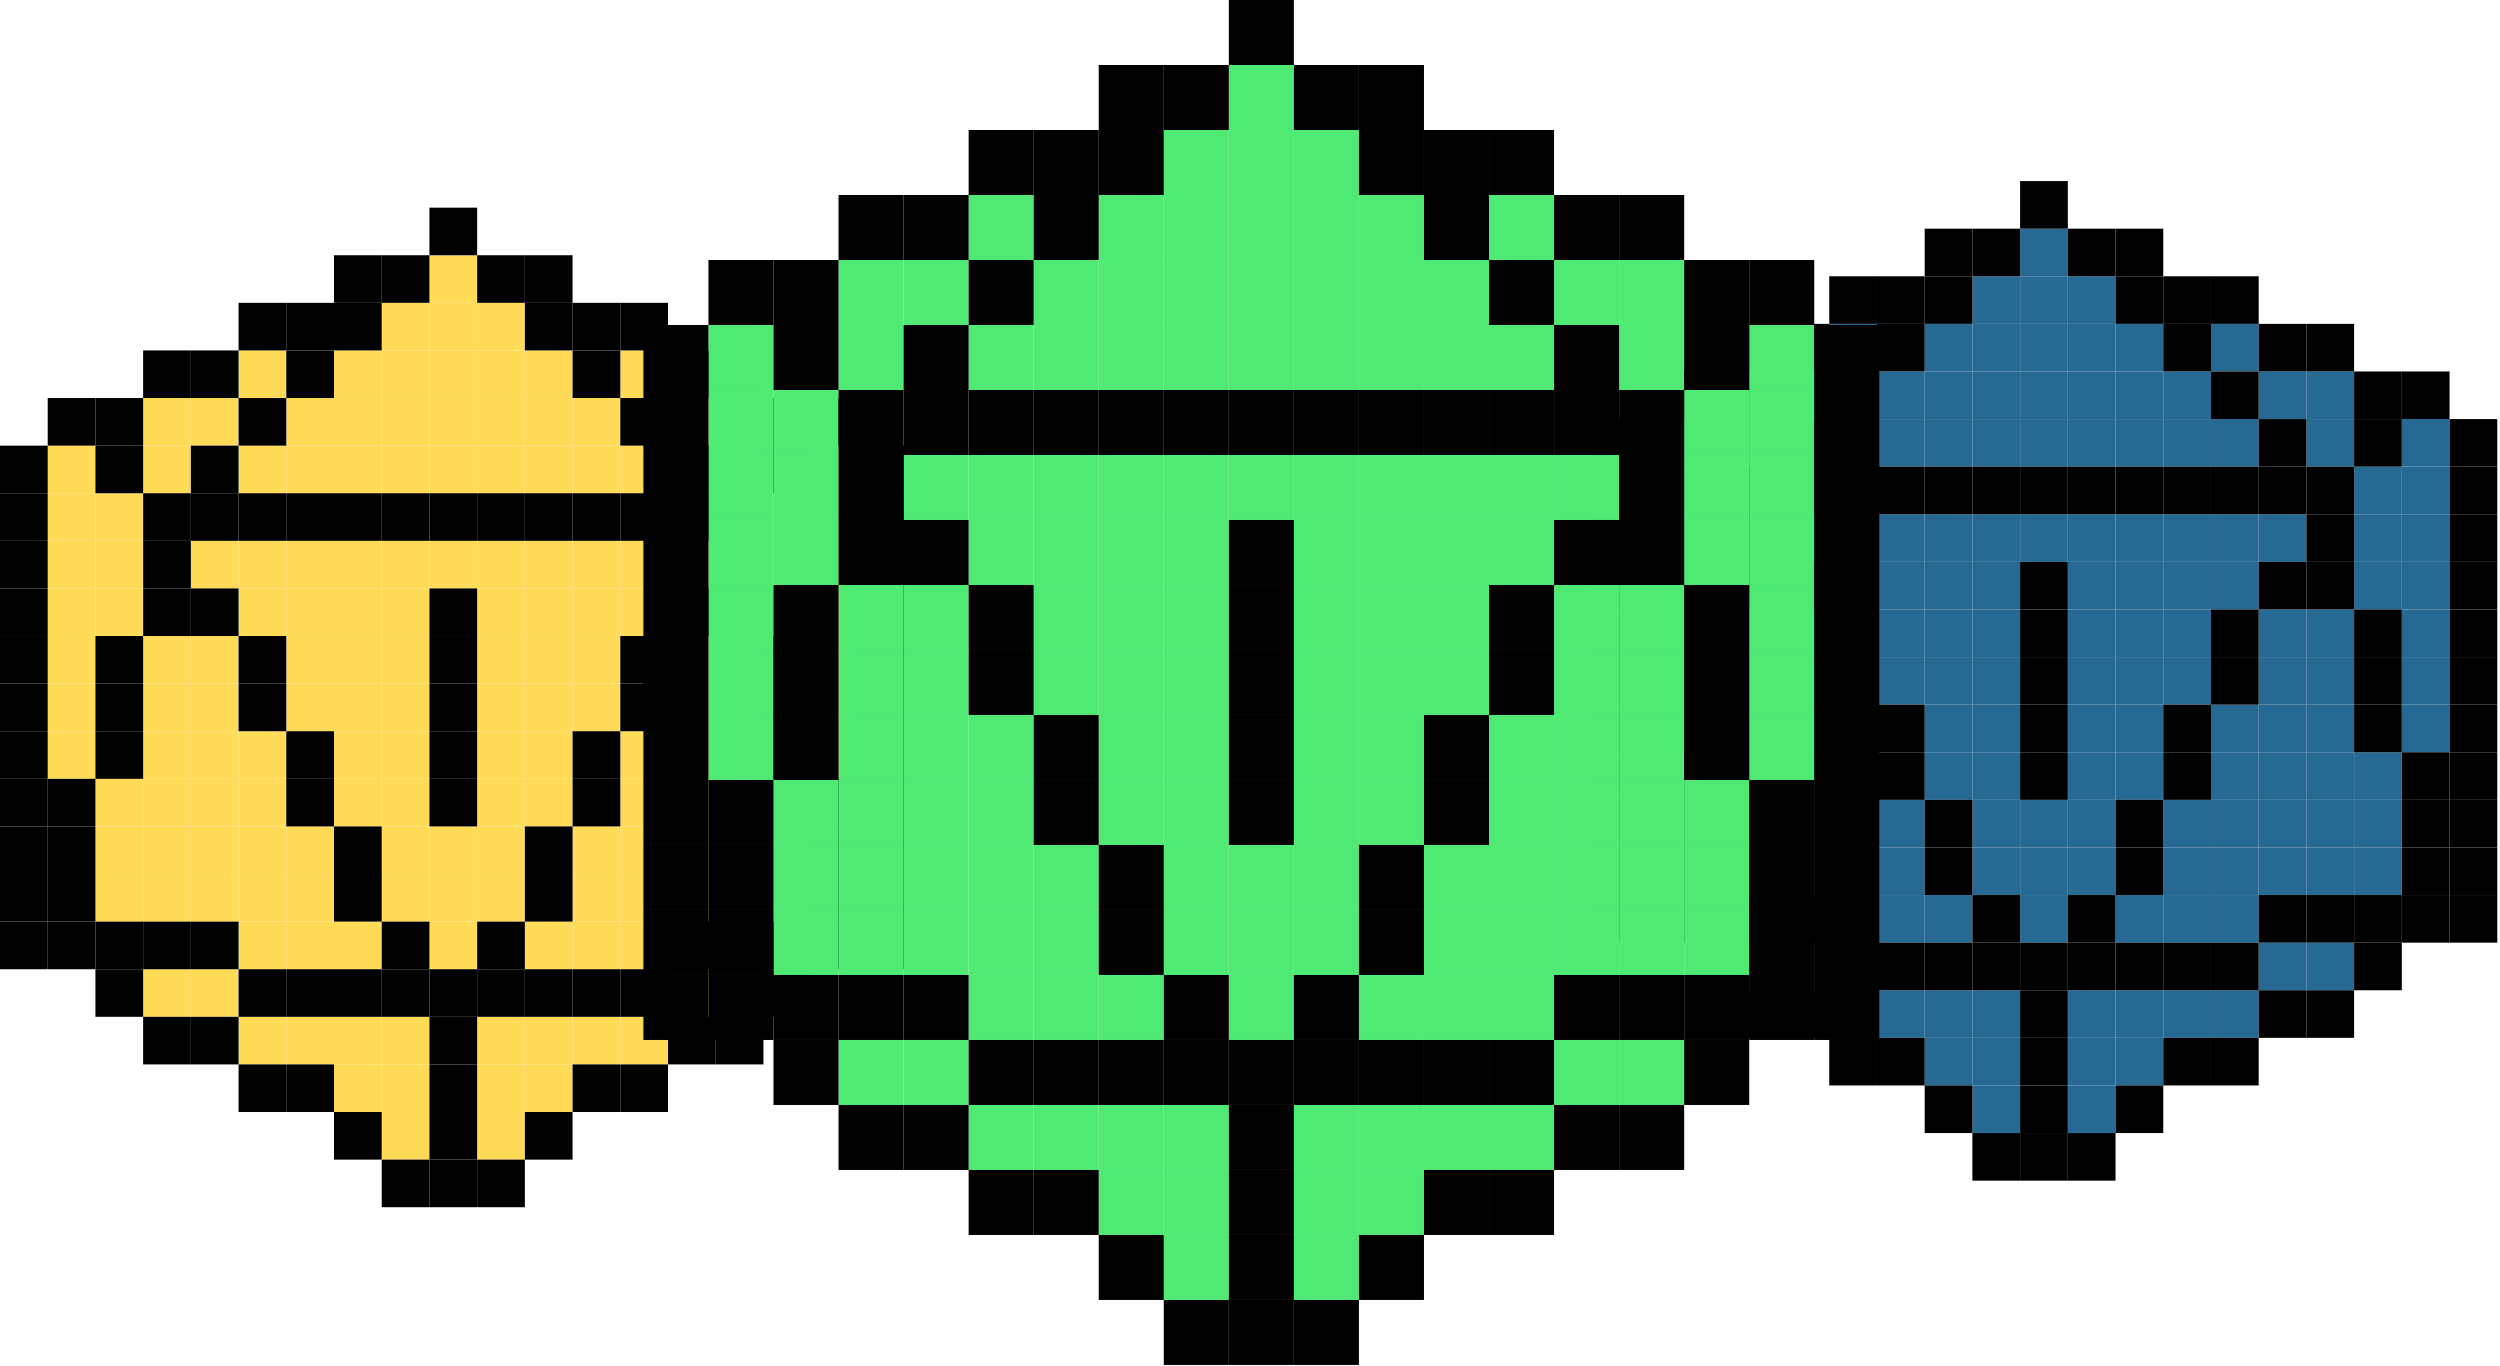 <svg width="827" height="452" viewBox="0 0 827 452" fill="none" xmlns="http://www.w3.org/2000/svg">
<rect x="589.33" y="248.847" width="15.784" height="15.746" fill="#266993"/>
<rect x="589.33" y="122.883" width="15.784" height="15.746" fill="#266993"/>
<rect x="589.33" y="217.356" width="15.784" height="15.746" fill="#266993"/>
<rect x="589.33" y="311.83" width="15.784" height="15.746" fill="#266993"/>
<rect x="589.33" y="280.338" width="15.784" height="15.746" fill="#266993"/>
<rect x="620.898" y="122.883" width="15.784" height="15.746" fill="#266993"/>
<rect x="620.898" y="217.356" width="15.784" height="15.746" fill="#266993"/>
<rect x="620.898" y="185.865" width="15.784" height="15.746" fill="#266993"/>
<rect x="620.898" y="280.338" width="15.784" height="15.746" fill="#266993"/>
<rect x="557.762" y="248.847" width="15.784" height="15.746" fill="#266993"/>
<rect x="652.467" y="248.847" width="15.784" height="15.746" fill="#266993"/>
<rect x="652.467" y="122.883" width="15.784" height="15.746" fill="#266993"/>
<rect x="652.467" y="343.321" width="15.784" height="15.745" fill="#266993"/>
<rect x="652.467" y="217.356" width="15.784" height="15.746" fill="#266993"/>
<rect x="652.467" y="91.392" width="15.784" height="15.746" fill="#266993"/>
<rect x="557.762" y="185.865" width="15.784" height="15.746" fill="#266993"/>
<rect x="652.467" y="185.865" width="15.784" height="15.746" fill="#266993"/>
<rect x="557.762" y="280.338" width="15.784" height="15.746" fill="#266993"/>
<rect x="557.762" y="154.374" width="15.784" height="15.746" fill="#266993"/>
<rect x="652.467" y="280.338" width="15.784" height="15.746" fill="#266993"/>
<rect x="589.33" y="264.593" width="15.784" height="15.746" fill="#266993"/>
<rect x="589.33" y="233.102" width="15.784" height="15.746" fill="#266993"/>
<rect x="589.33" y="201.61" width="15.784" height="15.746" fill="#266993"/>
<rect x="589.33" y="170.12" width="15.784" height="15.746" fill="#266993"/>
<rect x="620.898" y="264.593" width="15.784" height="15.746" fill="#266993"/>
<rect x="620.898" y="138.628" width="15.784" height="15.746" fill="#266993"/>
<rect x="620.898" y="327.575" width="15.784" height="15.746" fill="#266993"/>
<rect x="620.898" y="201.61" width="15.784" height="15.746" fill="#266993"/>
<rect x="620.898" y="296.084" width="15.784" height="15.746" fill="#266993"/>
<rect x="620.898" y="170.12" width="15.784" height="15.746" fill="#266993"/>
<rect x="557.762" y="264.593" width="15.784" height="15.746" fill="#266993"/>
<rect x="652.467" y="264.593" width="15.784" height="15.746" fill="#266993"/>
<rect x="652.467" y="138.628" width="15.784" height="15.746" fill="#266993"/>
<rect x="652.467" y="359.066" width="15.784" height="15.746" fill="#266993"/>
<rect x="652.467" y="233.102" width="15.784" height="15.746" fill="#266993"/>
<rect x="652.467" y="107.137" width="15.784" height="15.746" fill="#266993"/>
<rect x="652.467" y="327.575" width="15.784" height="15.746" fill="#266993"/>
<rect x="652.467" y="201.61" width="15.784" height="15.746" fill="#266993"/>
<rect x="557.762" y="170.12" width="15.784" height="15.746" fill="#266993"/>
<rect x="652.467" y="170.12" width="15.784" height="15.746" fill="#266993"/>
<rect x="605.115" y="248.847" width="15.784" height="15.746" fill="#266993"/>
<rect x="605.115" y="185.865" width="15.784" height="15.746" fill="#266993"/>
<rect x="605.115" y="280.338" width="15.784" height="15.746" fill="#266993"/>
<rect x="636.684" y="248.847" width="15.784" height="15.746" fill="#266993"/>
<rect x="636.684" y="122.883" width="15.784" height="15.746" fill="#266993"/>
<rect x="541.979" y="217.356" width="15.784" height="15.746" fill="#266993"/>
<rect x="636.684" y="343.321" width="15.784" height="15.745" fill="#266993"/>
<rect x="636.684" y="217.356" width="15.784" height="15.746" fill="#266993"/>
<rect x="541.979" y="185.865" width="15.784" height="15.746" fill="#266993"/>
<rect x="636.684" y="185.865" width="15.784" height="15.746" fill="#266993"/>
<rect x="541.979" y="154.374" width="15.784" height="15.746" fill="#266993"/>
<rect x="573.547" y="248.847" width="15.784" height="15.746" fill="#266993"/>
<rect x="573.547" y="122.883" width="15.784" height="15.746" fill="#266993"/>
<rect x="668.252" y="122.883" width="15.784" height="15.746" fill="#266993"/>
<rect x="573.547" y="217.356" width="15.784" height="15.746" fill="#266993"/>
<rect x="668.252" y="91.392" width="15.784" height="15.746" fill="#266993"/>
<rect x="573.547" y="311.83" width="15.784" height="15.746" fill="#266993"/>
<rect x="573.547" y="280.338" width="15.784" height="15.746" fill="#266993"/>
<rect x="668.252" y="280.338" width="15.784" height="15.746" fill="#266993"/>
<rect x="605.115" y="264.593" width="15.784" height="15.746" fill="#266993"/>
<rect x="605.115" y="138.628" width="15.784" height="15.746" fill="#266993"/>
<rect x="605.115" y="233.102" width="15.784" height="15.746" fill="#266993"/>
<rect x="605.115" y="107.137" width="15.784" height="15.746" fill="#266993"/>
<rect x="605.115" y="327.575" width="15.784" height="15.746" fill="#266993"/>
<rect x="605.115" y="296.084" width="15.784" height="15.746" fill="#266993"/>
<rect x="605.115" y="170.12" width="15.784" height="15.746" fill="#266993"/>
<rect x="541.979" y="138.628" width="15.784" height="15.746" fill="#266993"/>
<rect x="636.684" y="138.628" width="15.784" height="15.746" fill="#266993"/>
<rect x="541.979" y="233.102" width="15.784" height="15.746" fill="#266993"/>
<rect x="636.684" y="233.102" width="15.784" height="15.746" fill="#266993"/>
<rect x="636.684" y="107.137" width="15.784" height="15.746" fill="#266993"/>
<rect x="541.979" y="201.61" width="15.784" height="15.746" fill="#266993"/>
<rect x="636.684" y="327.575" width="15.784" height="15.746" fill="#266993"/>
<rect x="636.684" y="201.61" width="15.784" height="15.746" fill="#266993"/>
<rect x="541.979" y="170.12" width="15.784" height="15.746" fill="#266993"/>
<rect x="636.684" y="296.084" width="15.784" height="15.746" fill="#266993"/>
<rect x="636.684" y="170.12" width="15.784" height="15.746" fill="#266993"/>
<rect x="573.547" y="264.593" width="15.784" height="15.746" fill="#266993"/>
<rect x="573.547" y="138.628" width="15.784" height="15.746" fill="#266993"/>
<rect x="668.252" y="264.593" width="15.784" height="15.746" fill="#266993"/>
<rect x="668.252" y="138.628" width="15.784" height="15.746" fill="#266993"/>
<rect x="573.547" y="233.102" width="15.784" height="15.746" fill="#266993"/>
<rect x="668.252" y="107.137" width="15.784" height="15.746" fill="#266993"/>
<rect x="573.547" y="201.61" width="15.784" height="15.746" fill="#266993"/>
<rect x="668.252" y="75.646" width="15.784" height="15.746" fill="#266993"/>
<rect x="668.252" y="296.084" width="15.784" height="15.746" fill="#266993"/>
<rect x="668.252" y="170.12" width="15.784" height="15.746" fill="#266993"/>
<rect width="15.784" height="15.746" transform="matrix(-1 0 0 1 762.957 248.847)" fill="#266993"/>
<rect width="15.784" height="15.746" transform="matrix(-1 0 0 1 762.957 122.883)" fill="#266993"/>
<rect width="15.784" height="15.746" transform="matrix(-1 0 0 1 762.957 217.356)" fill="#266993"/>
<rect width="15.784" height="15.746" transform="matrix(-1 0 0 1 762.957 311.83)" fill="#266993"/>
<rect width="15.784" height="15.746" transform="matrix(-1 0 0 1 762.957 280.338)" fill="#266993"/>
<rect width="15.784" height="15.746" transform="matrix(-1 0 0 1 731.389 122.883)" fill="#266993"/>
<rect width="15.784" height="15.746" transform="matrix(-1 0 0 1 731.389 217.356)" fill="#266993"/>
<rect width="15.784" height="15.746" transform="matrix(-1 0 0 1 731.389 185.865)" fill="#266993"/>
<rect width="15.784" height="15.746" transform="matrix(-1 0 0 1 731.389 280.338)" fill="#266993"/>
<rect width="15.784" height="15.746" transform="matrix(-1 0 0 1 794.523 248.847)" fill="#266993"/>
<rect width="15.784" height="15.746" transform="matrix(-1 0 0 1 699.82 248.847)" fill="#266993"/>
<rect width="15.784" height="15.746" transform="matrix(-1 0 0 1 699.82 122.883)" fill="#266993"/>
<rect width="15.784" height="15.745" transform="matrix(-1 0 0 1 699.82 343.321)" fill="#266993"/>
<rect width="15.784" height="15.746" transform="matrix(-1 0 0 1 699.82 217.356)" fill="#266993"/>
<rect width="15.784" height="15.746" transform="matrix(-1 0 0 1 699.82 91.392)" fill="#266993"/>
<rect width="15.784" height="15.746" transform="matrix(-1 0 0 1 794.523 185.865)" fill="#266993"/>
<rect width="15.784" height="15.746" transform="matrix(-1 0 0 1 699.82 185.865)" fill="#266993"/>
<rect width="15.784" height="15.746" transform="matrix(-1 0 0 1 794.523 280.338)" fill="#266993"/>
<rect width="15.784" height="15.746" transform="matrix(-1 0 0 1 794.523 154.374)" fill="#266993"/>
<rect width="15.784" height="15.746" transform="matrix(-1 0 0 1 699.82 280.338)" fill="#266993"/>
<rect width="15.784" height="15.746" transform="matrix(-1 0 0 1 762.957 264.593)" fill="#266993"/>
<rect width="15.784" height="15.746" transform="matrix(-1 0 0 1 762.957 233.102)" fill="#266993"/>
<rect width="15.784" height="15.746" transform="matrix(-1 0 0 1 762.957 201.61)" fill="#266993"/>
<rect width="15.784" height="15.746" transform="matrix(-1 0 0 1 762.957 170.12)" fill="#266993"/>
<rect width="15.784" height="15.746" transform="matrix(-1 0 0 1 731.389 264.593)" fill="#266993"/>
<rect width="15.784" height="15.746" transform="matrix(-1 0 0 1 731.389 138.628)" fill="#266993"/>
<rect width="15.784" height="15.746" transform="matrix(-1 0 0 1 731.389 327.575)" fill="#266993"/>
<rect width="15.784" height="15.746" transform="matrix(-1 0 0 1 731.389 201.61)" fill="#266993"/>
<rect width="15.784" height="15.746" transform="matrix(-1 0 0 1 731.389 296.084)" fill="#266993"/>
<rect width="15.784" height="15.746" transform="matrix(-1 0 0 1 731.389 170.12)" fill="#266993"/>
<rect width="15.784" height="15.746" transform="matrix(-1 0 0 1 794.523 264.593)" fill="#266993"/>
<rect width="15.784" height="15.746" transform="matrix(-1 0 0 1 699.82 264.593)" fill="#266993"/>
<rect width="15.784" height="15.746" transform="matrix(-1 0 0 1 699.82 138.628)" fill="#266993"/>
<rect width="15.784" height="15.746" transform="matrix(-1 0 0 1 699.82 359.066)" fill="#266993"/>
<rect width="15.784" height="15.746" transform="matrix(-1 0 0 1 699.82 233.102)" fill="#266993"/>
<rect width="15.784" height="15.746" transform="matrix(-1 0 0 1 699.82 107.137)" fill="#266993"/>
<rect width="15.784" height="15.746" transform="matrix(-1 0 0 1 699.82 327.575)" fill="#266993"/>
<rect width="15.784" height="15.746" transform="matrix(-1 0 0 1 699.82 201.61)" fill="#266993"/>
<rect width="15.784" height="15.746" transform="matrix(-1 0 0 1 794.523 170.12)" fill="#266993"/>
<rect width="15.784" height="15.746" transform="matrix(-1 0 0 1 699.82 170.12)" fill="#266993"/>
<rect width="15.784" height="15.746" transform="matrix(-1 0 0 1 747.172 248.847)" fill="#266993"/>
<rect width="15.784" height="15.746" transform="matrix(-1 0 0 1 747.172 185.865)" fill="#266993"/>
<rect width="15.784" height="15.746" transform="matrix(-1 0 0 1 747.172 280.338)" fill="#266993"/>
<rect width="15.784" height="15.746" transform="matrix(-1 0 0 1 715.604 248.847)" fill="#266993"/>
<rect width="15.784" height="15.746" transform="matrix(-1 0 0 1 715.604 122.883)" fill="#266993"/>
<rect width="15.784" height="15.746" transform="matrix(-1 0 0 1 810.309 217.356)" fill="#266993"/>
<rect width="15.784" height="15.745" transform="matrix(-1 0 0 1 715.604 343.321)" fill="#266993"/>
<rect width="15.784" height="15.746" transform="matrix(-1 0 0 1 715.604 217.356)" fill="#266993"/>
<rect width="15.784" height="15.746" transform="matrix(-1 0 0 1 810.309 185.865)" fill="#266993"/>
<rect width="15.784" height="15.746" transform="matrix(-1 0 0 1 715.604 185.865)" fill="#266993"/>
<rect width="15.784" height="15.746" transform="matrix(-1 0 0 1 810.309 154.374)" fill="#266993"/>
<rect width="15.784" height="15.746" transform="matrix(-1 0 0 1 778.74 248.847)" fill="#266993"/>
<rect width="15.784" height="15.746" transform="matrix(-1 0 0 1 778.74 122.883)" fill="#266993"/>
<rect width="15.784" height="15.746" transform="matrix(-1 0 0 1 778.74 217.356)" fill="#266993"/>
<rect width="15.784" height="15.746" transform="matrix(-1 0 0 1 778.74 311.83)" fill="#266993"/>
<rect width="15.784" height="15.746" transform="matrix(-1 0 0 1 778.74 280.338)" fill="#266993"/>
<rect width="15.784" height="15.746" transform="matrix(-1 0 0 1 747.172 264.593)" fill="#266993"/>
<rect width="15.784" height="15.746" transform="matrix(-1 0 0 1 747.172 138.628)" fill="#266993"/>
<rect width="15.784" height="15.746" transform="matrix(-1 0 0 1 747.172 233.102)" fill="#266993"/>
<rect width="15.784" height="15.746" transform="matrix(-1 0 0 1 747.172 107.137)" fill="#266993"/>
<rect width="15.784" height="15.746" transform="matrix(-1 0 0 1 747.172 327.575)" fill="#266993"/>
<rect width="15.784" height="15.746" transform="matrix(-1 0 0 1 747.172 296.084)" fill="#266993"/>
<rect width="15.784" height="15.746" transform="matrix(-1 0 0 1 747.172 170.12)" fill="#266993"/>
<rect width="15.784" height="15.746" transform="matrix(-1 0 0 1 810.309 138.628)" fill="#266993"/>
<rect width="15.784" height="15.746" transform="matrix(-1 0 0 1 715.604 138.628)" fill="#266993"/>
<rect width="15.784" height="15.746" transform="matrix(-1 0 0 1 810.309 233.102)" fill="#266993"/>
<rect width="15.784" height="15.746" transform="matrix(-1 0 0 1 715.604 233.102)" fill="#266993"/>
<rect width="15.784" height="15.746" transform="matrix(-1 0 0 1 715.604 107.137)" fill="#266993"/>
<rect width="15.784" height="15.746" transform="matrix(-1 0 0 1 810.309 201.61)" fill="#266993"/>
<rect width="15.784" height="15.746" transform="matrix(-1 0 0 1 715.604 327.575)" fill="#266993"/>
<rect width="15.784" height="15.746" transform="matrix(-1 0 0 1 715.604 201.61)" fill="#266993"/>
<rect width="15.784" height="15.746" transform="matrix(-1 0 0 1 810.309 170.12)" fill="#266993"/>
<rect width="15.784" height="15.746" transform="matrix(-1 0 0 1 715.604 296.084)" fill="#266993"/>
<rect width="15.784" height="15.746" transform="matrix(-1 0 0 1 715.604 170.12)" fill="#266993"/>
<rect width="15.784" height="15.746" transform="matrix(-1 0 0 1 778.74 264.593)" fill="#266993"/>
<rect width="15.784" height="15.746" transform="matrix(-1 0 0 1 778.74 138.628)" fill="#266993"/>
<rect width="15.784" height="15.746" transform="matrix(-1 0 0 1 778.74 233.102)" fill="#266993"/>
<rect width="15.784" height="15.746" transform="matrix(-1 0 0 1 778.74 201.61)" fill="#266993"/>
<rect x="589.332" y="185.865" width="15.784" height="15.746" fill="black"/>
<rect x="589.332" y="154.374" width="15.784" height="15.746" fill="black"/>
<rect x="526.195" y="248.847" width="15.784" height="15.746" fill="black"/>
<rect x="620.9" y="248.847" width="15.784" height="15.746" fill="black"/>
<rect x="526.195" y="217.356" width="15.784" height="15.746" fill="black"/>
<rect x="620.9" y="343.321" width="15.784" height="15.745" fill="black"/>
<rect x="620.9" y="91.392" width="15.784" height="15.746" fill="black"/>
<rect x="526.195" y="185.865" width="15.784" height="15.746" fill="black"/>
<rect x="620.9" y="311.83" width="15.784" height="15.746" fill="black"/>
<rect x="526.195" y="280.338" width="15.784" height="15.746" fill="black"/>
<rect x="526.195" y="154.374" width="15.784" height="15.746" fill="black"/>
<rect x="620.9" y="154.374" width="15.784" height="15.746" fill="black"/>
<rect x="557.764" y="122.883" width="15.784" height="15.746" fill="black"/>
<rect x="652.469" y="374.812" width="15.784" height="15.746" fill="black"/>
<rect x="557.764" y="217.356" width="15.784" height="15.746" fill="black"/>
<rect x="557.764" y="311.83" width="15.784" height="15.746" fill="black"/>
<rect x="652.469" y="311.83" width="15.784" height="15.746" fill="black"/>
<rect x="652.469" y="154.374" width="15.784" height="15.746" fill="black"/>
<rect x="589.332" y="138.628" width="15.784" height="15.746" fill="black"/>
<rect x="589.332" y="107.137" width="15.784" height="15.746" fill="black"/>
<rect x="589.332" y="327.575" width="15.784" height="15.746" fill="black"/>
<rect x="589.332" y="296.084" width="15.784" height="15.746" fill="black"/>
<rect x="526.195" y="264.593" width="15.784" height="15.746" fill="black"/>
<rect x="526.195" y="138.628" width="15.784" height="15.746" fill="black"/>
<rect x="526.195" y="233.102" width="15.784" height="15.746" fill="black"/>
<rect x="620.9" y="233.102" width="15.784" height="15.746" fill="black"/>
<rect x="620.9" y="107.137" width="15.784" height="15.746" fill="black"/>
<rect x="526.195" y="201.61" width="15.784" height="15.746" fill="black"/>
<rect x="526.195" y="296.084" width="15.784" height="15.746" fill="black"/>
<rect x="526.195" y="170.119" width="15.784" height="15.746" fill="black"/>
<rect x="557.764" y="138.628" width="15.784" height="15.746" fill="black"/>
<rect x="557.764" y="233.102" width="15.784" height="15.746" fill="black"/>
<rect x="557.764" y="201.61" width="15.784" height="15.746" fill="black"/>
<rect x="652.469" y="75.646" width="15.784" height="15.746" fill="black"/>
<rect x="557.764" y="296.084" width="15.784" height="15.746" fill="black"/>
<rect x="652.469" y="296.084" width="15.784" height="15.746" fill="black"/>
<rect x="605.115" y="122.883" width="15.784" height="15.746" fill="black"/>
<rect x="605.115" y="343.321" width="15.784" height="15.745" fill="black"/>
<rect x="605.115" y="217.356" width="15.784" height="15.746" fill="black"/>
<rect x="605.115" y="91.392" width="15.784" height="15.746" fill="black"/>
<rect x="605.115" y="311.83" width="15.784" height="15.746" fill="black"/>
<rect x="605.115" y="154.374" width="15.784" height="15.746" fill="black"/>
<rect x="541.979" y="248.847" width="15.784" height="15.746" fill="black"/>
<rect x="541.979" y="122.883" width="15.784" height="15.746" fill="black"/>
<rect x="636.684" y="91.392" width="15.784" height="15.746" fill="black"/>
<rect x="636.684" y="311.83" width="15.784" height="15.746" fill="black"/>
<rect x="541.979" y="280.338" width="15.784" height="15.746" fill="black"/>
<rect x="636.684" y="280.338" width="15.784" height="15.746" fill="black"/>
<rect x="636.684" y="154.374" width="15.784" height="15.746" fill="black"/>
<rect x="668.252" y="374.812" width="15.784" height="15.746" fill="black"/>
<rect x="668.252" y="248.847" width="15.784" height="15.746" fill="black"/>
<rect x="668.252" y="343.321" width="15.784" height="15.745" fill="black"/>
<rect x="668.252" y="217.356" width="15.784" height="15.746" fill="black"/>
<rect x="573.547" y="185.865" width="15.784" height="15.746" fill="black"/>
<rect x="668.252" y="311.83" width="15.784" height="15.746" fill="black"/>
<rect x="668.252" y="185.865" width="15.784" height="15.746" fill="black"/>
<rect x="668.252" y="59.9" width="15.784" height="15.746" fill="black"/>
<rect x="573.547" y="154.374" width="15.784" height="15.746" fill="black"/>
<rect x="668.252" y="154.374" width="15.784" height="15.746" fill="black"/>
<rect x="605.115" y="201.61" width="15.784" height="15.746" fill="black"/>
<rect x="541.979" y="264.593" width="15.784" height="15.746" fill="black"/>
<rect x="636.684" y="264.593" width="15.784" height="15.746" fill="black"/>
<rect x="636.684" y="359.066" width="15.784" height="15.746" fill="black"/>
<rect x="636.684" y="75.646" width="15.784" height="15.746" fill="black"/>
<rect x="541.979" y="296.084" width="15.784" height="15.746" fill="black"/>
<rect x="573.547" y="107.137" width="15.784" height="15.746" fill="black"/>
<rect x="668.252" y="359.066" width="15.784" height="15.746" fill="black"/>
<rect x="668.252" y="233.102" width="15.784" height="15.746" fill="black"/>
<rect x="573.547" y="327.575" width="15.784" height="15.746" fill="black"/>
<rect x="668.252" y="327.575" width="15.784" height="15.746" fill="black"/>
<rect x="668.252" y="201.61" width="15.784" height="15.746" fill="black"/>
<rect x="573.547" y="296.084" width="15.784" height="15.746" fill="black"/>
<rect x="573.547" y="170.119" width="15.784" height="15.746" fill="black"/>
<rect width="15.784" height="15.746" transform="matrix(-1 0 0 1 762.957 185.865)" fill="black"/>
<rect width="15.784" height="15.746" transform="matrix(-1 0 0 1 762.957 154.374)" fill="black"/>
<rect width="15.784" height="15.746" transform="matrix(-1 0 0 1 826.094 248.847)" fill="black"/>
<rect width="15.784" height="15.746" transform="matrix(-1 0 0 1 731.389 248.847)" fill="black"/>
<rect width="15.784" height="15.746" transform="matrix(-1 0 0 1 826.094 217.356)" fill="black"/>
<rect width="15.784" height="15.745" transform="matrix(-1 0 0 1 731.389 343.321)" fill="black"/>
<rect width="15.784" height="15.746" transform="matrix(-1 0 0 1 731.389 91.392)" fill="black"/>
<rect width="15.784" height="15.746" transform="matrix(-1 0 0 1 826.094 185.865)" fill="black"/>
<rect width="15.784" height="15.746" transform="matrix(-1 0 0 1 731.389 311.83)" fill="black"/>
<rect width="15.784" height="15.746" transform="matrix(-1 0 0 1 826.094 280.338)" fill="black"/>
<rect width="15.784" height="15.746" transform="matrix(-1 0 0 1 826.094 154.374)" fill="black"/>
<rect width="15.784" height="15.746" transform="matrix(-1 0 0 1 731.389 154.374)" fill="black"/>
<rect width="15.784" height="15.746" transform="matrix(-1 0 0 1 794.525 122.883)" fill="black"/>
<rect width="15.784" height="15.746" transform="matrix(-1 0 0 1 699.82 374.812)" fill="black"/>
<rect width="15.784" height="15.746" transform="matrix(-1 0 0 1 794.525 217.356)" fill="black"/>
<rect width="15.784" height="15.746" transform="matrix(-1 0 0 1 794.525 311.83)" fill="black"/>
<rect width="15.784" height="15.746" transform="matrix(-1 0 0 1 699.82 311.83)" fill="black"/>
<rect width="15.784" height="15.746" transform="matrix(-1 0 0 1 699.82 154.374)" fill="black"/>
<rect width="15.784" height="15.746" transform="matrix(-1 0 0 1 762.957 138.628)" fill="black"/>
<rect width="15.784" height="15.746" transform="matrix(-1 0 0 1 762.957 107.137)" fill="black"/>
<rect width="15.784" height="15.746" transform="matrix(-1 0 0 1 762.957 327.575)" fill="black"/>
<rect width="15.784" height="15.746" transform="matrix(-1 0 0 1 762.957 296.084)" fill="black"/>
<rect width="15.784" height="15.746" transform="matrix(-1 0 0 1 826.094 264.593)" fill="black"/>
<rect width="15.784" height="15.746" transform="matrix(-1 0 0 1 826.094 138.628)" fill="black"/>
<rect width="15.784" height="15.746" transform="matrix(-1 0 0 1 826.094 233.102)" fill="black"/>
<rect width="15.784" height="15.746" transform="matrix(-1 0 0 1 731.389 233.102)" fill="black"/>
<rect width="15.784" height="15.746" transform="matrix(-1 0 0 1 731.389 107.137)" fill="black"/>
<rect width="15.784" height="15.746" transform="matrix(-1 0 0 1 826.094 201.61)" fill="black"/>
<rect width="15.784" height="15.746" transform="matrix(-1 0 0 1 826.094 296.084)" fill="black"/>
<rect width="15.784" height="15.746" transform="matrix(-1 0 0 1 826.094 170.119)" fill="black"/>
<rect width="15.784" height="15.746" transform="matrix(-1 0 0 1 794.525 138.628)" fill="black"/>
<rect width="15.784" height="15.746" transform="matrix(-1 0 0 1 794.525 233.102)" fill="black"/>
<rect width="15.784" height="15.746" transform="matrix(-1 0 0 1 794.525 201.61)" fill="black"/>
<rect width="15.784" height="15.746" transform="matrix(-1 0 0 1 699.82 75.646)" fill="black"/>
<rect width="15.784" height="15.746" transform="matrix(-1 0 0 1 794.525 296.084)" fill="black"/>
<rect width="15.784" height="15.746" transform="matrix(-1 0 0 1 699.82 296.084)" fill="black"/>
<rect width="15.784" height="15.746" transform="matrix(-1 0 0 1 747.174 122.883)" fill="black"/>
<rect width="15.784" height="15.745" transform="matrix(-1 0 0 1 747.174 343.321)" fill="black"/>
<rect width="15.784" height="15.746" transform="matrix(-1 0 0 1 747.174 217.356)" fill="black"/>
<rect width="15.784" height="15.746" transform="matrix(-1 0 0 1 747.174 91.392)" fill="black"/>
<rect width="15.784" height="15.746" transform="matrix(-1 0 0 1 747.174 311.83)" fill="black"/>
<rect width="15.784" height="15.746" transform="matrix(-1 0 0 1 747.174 154.374)" fill="black"/>
<rect width="15.784" height="15.746" transform="matrix(-1 0 0 1 810.309 248.847)" fill="black"/>
<rect width="15.784" height="15.746" transform="matrix(-1 0 0 1 810.309 122.883)" fill="black"/>
<rect width="15.784" height="15.746" transform="matrix(-1 0 0 1 715.605 91.392)" fill="black"/>
<rect width="15.784" height="15.746" transform="matrix(-1 0 0 1 715.605 311.83)" fill="black"/>
<rect width="15.784" height="15.746" transform="matrix(-1 0 0 1 810.309 280.338)" fill="black"/>
<rect width="15.784" height="15.746" transform="matrix(-1 0 0 1 715.605 280.338)" fill="black"/>
<rect width="15.784" height="15.746" transform="matrix(-1 0 0 1 715.605 154.374)" fill="black"/>
<rect width="15.784" height="15.746" transform="matrix(-1 0 0 1 778.74 185.865)" fill="black"/>
<rect width="15.784" height="15.746" transform="matrix(-1 0 0 1 778.74 154.374)" fill="black"/>
<rect width="15.784" height="15.746" transform="matrix(-1 0 0 1 747.174 201.61)" fill="black"/>
<rect width="15.784" height="15.746" transform="matrix(-1 0 0 1 810.309 264.593)" fill="black"/>
<rect width="15.784" height="15.746" transform="matrix(-1 0 0 1 715.605 264.593)" fill="black"/>
<rect width="15.784" height="15.746" transform="matrix(-1 0 0 1 715.605 359.066)" fill="black"/>
<rect width="15.784" height="15.746" transform="matrix(-1 0 0 1 715.605 75.646)" fill="black"/>
<rect width="15.784" height="15.746" transform="matrix(-1 0 0 1 810.309 296.084)" fill="black"/>
<rect width="15.784" height="15.746" transform="matrix(-1 0 0 1 778.74 107.137)" fill="black"/>
<rect width="15.784" height="15.746" transform="matrix(-1 0 0 1 778.74 327.575)" fill="black"/>
<rect width="15.784" height="15.746" transform="matrix(-1 0 0 1 778.74 296.084)" fill="black"/>
<rect width="15.784" height="15.746" transform="matrix(-1 0 0 1 778.74 170.119)" fill="black"/>
<rect x="63.135" y="257.635" width="15.784" height="15.746" fill="#FFDB57"/>
<rect x="63.135" y="131.671" width="15.784" height="15.746" fill="#FFDB57"/>
<rect x="63.135" y="226.144" width="15.784" height="15.746" fill="#FFDB57"/>
<rect x="63.135" y="320.618" width="15.784" height="15.746" fill="#FFDB57"/>
<rect x="63.135" y="289.126" width="15.784" height="15.746" fill="#FFDB57"/>
<rect x="94.703" y="131.671" width="15.784" height="15.746" fill="#FFDB57"/>
<rect x="94.703" y="226.144" width="15.784" height="15.746" fill="#FFDB57"/>
<rect x="94.703" y="194.653" width="15.784" height="15.746" fill="#FFDB57"/>
<rect x="94.703" y="289.126" width="15.784" height="15.746" fill="#FFDB57"/>
<rect x="31.566" y="257.635" width="15.784" height="15.746" fill="#FFDB57"/>
<rect x="126.271" y="257.635" width="15.784" height="15.746" fill="#FFDB57"/>
<rect x="126.271" y="131.671" width="15.784" height="15.746" fill="#FFDB57"/>
<rect x="126.271" y="352.109" width="15.784" height="15.745" fill="#FFDB57"/>
<rect x="126.271" y="226.144" width="15.784" height="15.746" fill="#FFDB57"/>
<rect x="126.271" y="100.18" width="15.784" height="15.746" fill="#FFDB57"/>
<rect x="31.566" y="194.653" width="15.784" height="15.746" fill="#FFDB57"/>
<rect x="126.271" y="194.653" width="15.784" height="15.746" fill="#FFDB57"/>
<rect x="31.566" y="289.126" width="15.784" height="15.746" fill="#FFDB57"/>
<rect x="31.566" y="163.162" width="15.784" height="15.746" fill="#FFDB57"/>
<rect x="126.271" y="289.126" width="15.784" height="15.746" fill="#FFDB57"/>
<rect x="63.135" y="273.381" width="15.784" height="15.746" fill="#FFDB57"/>
<rect x="63.135" y="241.89" width="15.784" height="15.746" fill="#FFDB57"/>
<rect x="63.135" y="210.398" width="15.784" height="15.746" fill="#FFDB57"/>
<rect x="63.135" y="178.908" width="15.784" height="15.746" fill="#FFDB57"/>
<rect x="94.703" y="273.381" width="15.784" height="15.746" fill="#FFDB57"/>
<rect x="94.703" y="147.417" width="15.784" height="15.746" fill="#FFDB57"/>
<rect x="94.703" y="336.363" width="15.784" height="15.746" fill="#FFDB57"/>
<rect x="94.703" y="210.398" width="15.784" height="15.746" fill="#FFDB57"/>
<rect x="94.703" y="304.872" width="15.784" height="15.746" fill="#FFDB57"/>
<rect x="94.703" y="178.908" width="15.784" height="15.746" fill="#FFDB57"/>
<rect x="31.566" y="273.381" width="15.784" height="15.746" fill="#FFDB57"/>
<rect x="126.271" y="273.381" width="15.784" height="15.746" fill="#FFDB57"/>
<rect x="126.271" y="147.417" width="15.784" height="15.746" fill="#FFDB57"/>
<rect x="126.271" y="367.854" width="15.784" height="15.746" fill="#FFDB57"/>
<rect x="126.271" y="241.89" width="15.784" height="15.746" fill="#FFDB57"/>
<rect x="126.271" y="115.925" width="15.784" height="15.746" fill="#FFDB57"/>
<rect x="126.271" y="336.363" width="15.784" height="15.746" fill="#FFDB57"/>
<rect x="126.271" y="210.398" width="15.784" height="15.746" fill="#FFDB57"/>
<rect x="31.566" y="178.908" width="15.784" height="15.746" fill="#FFDB57"/>
<rect x="126.271" y="178.908" width="15.784" height="15.746" fill="#FFDB57"/>
<rect x="78.92" y="257.635" width="15.784" height="15.746" fill="#FFDB57"/>
<rect x="78.92" y="194.653" width="15.784" height="15.746" fill="#FFDB57"/>
<rect x="78.92" y="289.126" width="15.784" height="15.746" fill="#FFDB57"/>
<rect x="110.488" y="257.635" width="15.784" height="15.746" fill="#FFDB57"/>
<rect x="110.488" y="131.671" width="15.784" height="15.746" fill="#FFDB57"/>
<rect x="15.783" y="226.144" width="15.784" height="15.746" fill="#FFDB57"/>
<rect x="110.488" y="352.109" width="15.784" height="15.745" fill="#FFDB57"/>
<rect x="110.488" y="226.144" width="15.784" height="15.746" fill="#FFDB57"/>
<rect x="15.783" y="194.653" width="15.784" height="15.746" fill="#FFDB57"/>
<rect x="110.488" y="194.653" width="15.784" height="15.746" fill="#FFDB57"/>
<rect x="15.783" y="163.162" width="15.784" height="15.746" fill="#FFDB57"/>
<rect x="47.352" y="257.635" width="15.784" height="15.746" fill="#FFDB57"/>
<rect x="47.352" y="131.671" width="15.784" height="15.746" fill="#FFDB57"/>
<rect x="142.057" y="131.671" width="15.784" height="15.746" fill="#FFDB57"/>
<rect x="47.352" y="226.144" width="15.784" height="15.746" fill="#FFDB57"/>
<rect x="142.057" y="100.18" width="15.784" height="15.746" fill="#FFDB57"/>
<rect x="47.352" y="320.618" width="15.784" height="15.746" fill="#FFDB57"/>
<rect x="47.352" y="289.126" width="15.784" height="15.746" fill="#FFDB57"/>
<rect x="142.057" y="289.126" width="15.784" height="15.746" fill="#FFDB57"/>
<rect x="78.92" y="273.381" width="15.784" height="15.746" fill="#FFDB57"/>
<rect x="78.92" y="147.417" width="15.784" height="15.746" fill="#FFDB57"/>
<rect x="78.92" y="241.89" width="15.784" height="15.746" fill="#FFDB57"/>
<rect x="78.92" y="115.925" width="15.784" height="15.746" fill="#FFDB57"/>
<rect x="78.92" y="336.363" width="15.784" height="15.746" fill="#FFDB57"/>
<rect x="78.92" y="304.872" width="15.784" height="15.746" fill="#FFDB57"/>
<rect x="78.92" y="178.908" width="15.784" height="15.746" fill="#FFDB57"/>
<rect x="15.783" y="147.417" width="15.784" height="15.746" fill="#FFDB57"/>
<rect x="110.488" y="147.417" width="15.784" height="15.746" fill="#FFDB57"/>
<rect x="15.783" y="241.89" width="15.784" height="15.746" fill="#FFDB57"/>
<rect x="110.488" y="241.89" width="15.784" height="15.746" fill="#FFDB57"/>
<rect x="110.488" y="115.925" width="15.784" height="15.746" fill="#FFDB57"/>
<rect x="15.783" y="210.398" width="15.784" height="15.746" fill="#FFDB57"/>
<rect x="110.488" y="336.363" width="15.784" height="15.746" fill="#FFDB57"/>
<rect x="110.488" y="210.398" width="15.784" height="15.746" fill="#FFDB57"/>
<rect x="15.783" y="178.908" width="15.784" height="15.746" fill="#FFDB57"/>
<rect x="110.488" y="304.872" width="15.784" height="15.746" fill="#FFDB57"/>
<rect x="110.488" y="178.908" width="15.784" height="15.746" fill="#FFDB57"/>
<rect x="47.352" y="273.381" width="15.784" height="15.746" fill="#FFDB57"/>
<rect x="47.352" y="147.417" width="15.784" height="15.746" fill="#FFDB57"/>
<rect x="142.057" y="273.381" width="15.784" height="15.746" fill="#FFDB57"/>
<rect x="142.057" y="147.417" width="15.784" height="15.746" fill="#FFDB57"/>
<rect x="47.352" y="241.89" width="15.784" height="15.746" fill="#FFDB57"/>
<rect x="142.057" y="115.925" width="15.784" height="15.746" fill="#FFDB57"/>
<rect x="47.352" y="210.398" width="15.784" height="15.746" fill="#FFDB57"/>
<rect x="142.057" y="84.434" width="15.784" height="15.746" fill="#FFDB57"/>
<rect x="142.057" y="304.872" width="15.784" height="15.746" fill="#FFDB57"/>
<rect x="142.057" y="178.908" width="15.784" height="15.746" fill="#FFDB57"/>
<rect width="15.784" height="15.746" transform="matrix(-1 0 0 1 236.762 257.635)" fill="#FFDB57"/>
<rect width="15.784" height="15.746" transform="matrix(-1 0 0 1 236.762 131.671)" fill="#FFDB57"/>
<rect width="15.784" height="15.746" transform="matrix(-1 0 0 1 236.762 226.144)" fill="#FFDB57"/>
<rect width="15.784" height="15.746" transform="matrix(-1 0 0 1 236.762 320.618)" fill="#FFDB57"/>
<rect width="15.784" height="15.746" transform="matrix(-1 0 0 1 236.762 289.126)" fill="#FFDB57"/>
<rect width="15.784" height="15.746" transform="matrix(-1 0 0 1 205.193 131.671)" fill="#FFDB57"/>
<rect width="15.784" height="15.746" transform="matrix(-1 0 0 1 205.193 226.144)" fill="#FFDB57"/>
<rect width="15.784" height="15.746" transform="matrix(-1 0 0 1 205.193 194.653)" fill="#FFDB57"/>
<rect width="15.784" height="15.746" transform="matrix(-1 0 0 1 205.193 289.126)" fill="#FFDB57"/>
<rect width="15.784" height="15.746" transform="matrix(-1 0 0 1 268.328 257.635)" fill="#FFDB57"/>
<rect width="15.784" height="15.746" transform="matrix(-1 0 0 1 173.625 257.635)" fill="#FFDB57"/>
<rect width="15.784" height="15.746" transform="matrix(-1 0 0 1 173.625 131.671)" fill="#FFDB57"/>
<rect width="15.784" height="15.745" transform="matrix(-1 0 0 1 173.625 352.109)" fill="#FFDB57"/>
<rect width="15.784" height="15.746" transform="matrix(-1 0 0 1 173.625 226.144)" fill="#FFDB57"/>
<rect width="15.784" height="15.746" transform="matrix(-1 0 0 1 173.625 100.18)" fill="#FFDB57"/>
<rect width="15.784" height="15.746" transform="matrix(-1 0 0 1 268.328 194.653)" fill="#FFDB57"/>
<rect width="15.784" height="15.746" transform="matrix(-1 0 0 1 173.625 194.653)" fill="#FFDB57"/>
<rect width="15.784" height="15.746" transform="matrix(-1 0 0 1 268.328 289.126)" fill="#FFDB57"/>
<rect width="15.784" height="15.746" transform="matrix(-1 0 0 1 268.328 163.162)" fill="#FFDB57"/>
<rect width="15.784" height="15.746" transform="matrix(-1 0 0 1 173.625 289.126)" fill="#FFDB57"/>
<rect width="15.784" height="15.746" transform="matrix(-1 0 0 1 236.762 273.381)" fill="#FFDB57"/>
<rect width="15.784" height="15.746" transform="matrix(-1 0 0 1 236.762 241.89)" fill="#FFDB57"/>
<rect width="15.784" height="15.746" transform="matrix(-1 0 0 1 236.762 210.398)" fill="#FFDB57"/>
<rect width="15.784" height="15.746" transform="matrix(-1 0 0 1 236.762 178.908)" fill="#FFDB57"/>
<rect width="15.784" height="15.746" transform="matrix(-1 0 0 1 205.193 273.381)" fill="#FFDB57"/>
<rect width="15.784" height="15.746" transform="matrix(-1 0 0 1 205.193 147.417)" fill="#FFDB57"/>
<rect width="15.784" height="15.746" transform="matrix(-1 0 0 1 205.193 336.363)" fill="#FFDB57"/>
<rect width="15.784" height="15.746" transform="matrix(-1 0 0 1 205.193 210.398)" fill="#FFDB57"/>
<rect width="15.784" height="15.746" transform="matrix(-1 0 0 1 205.193 304.872)" fill="#FFDB57"/>
<rect width="15.784" height="15.746" transform="matrix(-1 0 0 1 205.193 178.908)" fill="#FFDB57"/>
<rect width="15.784" height="15.746" transform="matrix(-1 0 0 1 268.328 273.381)" fill="#FFDB57"/>
<rect width="15.784" height="15.746" transform="matrix(-1 0 0 1 173.625 273.381)" fill="#FFDB57"/>
<rect width="15.784" height="15.746" transform="matrix(-1 0 0 1 173.625 147.417)" fill="#FFDB57"/>
<rect width="15.784" height="15.746" transform="matrix(-1 0 0 1 173.625 367.854)" fill="#FFDB57"/>
<rect width="15.784" height="15.746" transform="matrix(-1 0 0 1 173.625 241.89)" fill="#FFDB57"/>
<rect width="15.784" height="15.746" transform="matrix(-1 0 0 1 173.625 115.925)" fill="#FFDB57"/>
<rect width="15.784" height="15.746" transform="matrix(-1 0 0 1 173.625 336.363)" fill="#FFDB57"/>
<rect width="15.784" height="15.746" transform="matrix(-1 0 0 1 173.625 210.398)" fill="#FFDB57"/>
<rect width="15.784" height="15.746" transform="matrix(-1 0 0 1 268.328 178.908)" fill="#FFDB57"/>
<rect width="15.784" height="15.746" transform="matrix(-1 0 0 1 173.625 178.908)" fill="#FFDB57"/>
<rect width="15.784" height="15.746" transform="matrix(-1 0 0 1 220.977 257.635)" fill="#FFDB57"/>
<rect width="15.784" height="15.746" transform="matrix(-1 0 0 1 220.977 194.653)" fill="#FFDB57"/>
<rect width="15.784" height="15.746" transform="matrix(-1 0 0 1 220.977 289.126)" fill="#FFDB57"/>
<rect width="15.784" height="15.746" transform="matrix(-1 0 0 1 189.408 257.635)" fill="#FFDB57"/>
<rect width="15.784" height="15.746" transform="matrix(-1 0 0 1 189.408 131.671)" fill="#FFDB57"/>
<rect width="15.784" height="15.746" transform="matrix(-1 0 0 1 284.113 226.144)" fill="#FFDB57"/>
<rect width="15.784" height="15.745" transform="matrix(-1 0 0 1 189.408 352.109)" fill="#FFDB57"/>
<rect width="15.784" height="15.746" transform="matrix(-1 0 0 1 189.408 226.144)" fill="#FFDB57"/>
<rect width="15.784" height="15.746" transform="matrix(-1 0 0 1 284.113 194.653)" fill="#FFDB57"/>
<rect width="15.784" height="15.746" transform="matrix(-1 0 0 1 189.408 194.653)" fill="#FFDB57"/>
<rect width="15.784" height="15.746" transform="matrix(-1 0 0 1 284.113 163.162)" fill="#FFDB57"/>
<rect width="15.784" height="15.746" transform="matrix(-1 0 0 1 252.545 257.635)" fill="#FFDB57"/>
<rect width="15.784" height="15.746" transform="matrix(-1 0 0 1 252.545 131.671)" fill="#FFDB57"/>
<rect width="15.784" height="15.746" transform="matrix(-1 0 0 1 252.545 226.144)" fill="#FFDB57"/>
<rect width="15.784" height="15.746" transform="matrix(-1 0 0 1 252.545 320.618)" fill="#FFDB57"/>
<rect width="15.784" height="15.746" transform="matrix(-1 0 0 1 252.545 289.126)" fill="#FFDB57"/>
<rect width="15.784" height="15.746" transform="matrix(-1 0 0 1 220.977 273.381)" fill="#FFDB57"/>
<rect width="15.784" height="15.746" transform="matrix(-1 0 0 1 220.977 147.417)" fill="#FFDB57"/>
<rect width="15.784" height="15.746" transform="matrix(-1 0 0 1 220.977 241.89)" fill="#FFDB57"/>
<rect width="15.784" height="15.746" transform="matrix(-1 0 0 1 220.977 115.925)" fill="#FFDB57"/>
<rect width="15.784" height="15.746" transform="matrix(-1 0 0 1 220.977 336.363)" fill="#FFDB57"/>
<rect width="15.784" height="15.746" transform="matrix(-1 0 0 1 220.977 304.872)" fill="#FFDB57"/>
<rect width="15.784" height="15.746" transform="matrix(-1 0 0 1 220.977 178.908)" fill="#FFDB57"/>
<rect width="15.784" height="15.746" transform="matrix(-1 0 0 1 284.113 147.417)" fill="#FFDB57"/>
<rect width="15.784" height="15.746" transform="matrix(-1 0 0 1 189.408 147.417)" fill="#FFDB57"/>
<rect width="15.784" height="15.746" transform="matrix(-1 0 0 1 284.113 241.89)" fill="#FFDB57"/>
<rect width="15.784" height="15.746" transform="matrix(-1 0 0 1 189.408 241.89)" fill="#FFDB57"/>
<rect width="15.784" height="15.746" transform="matrix(-1 0 0 1 189.408 115.925)" fill="#FFDB57"/>
<rect width="15.784" height="15.746" transform="matrix(-1 0 0 1 284.113 210.398)" fill="#FFDB57"/>
<rect width="15.784" height="15.746" transform="matrix(-1 0 0 1 189.408 336.363)" fill="#FFDB57"/>
<rect width="15.784" height="15.746" transform="matrix(-1 0 0 1 189.408 210.398)" fill="#FFDB57"/>
<rect width="15.784" height="15.746" transform="matrix(-1 0 0 1 284.113 178.908)" fill="#FFDB57"/>
<rect width="15.784" height="15.746" transform="matrix(-1 0 0 1 189.408 304.872)" fill="#FFDB57"/>
<rect width="15.784" height="15.746" transform="matrix(-1 0 0 1 189.408 178.908)" fill="#FFDB57"/>
<rect width="15.784" height="15.746" transform="matrix(-1 0 0 1 252.545 273.381)" fill="#FFDB57"/>
<rect width="15.784" height="15.746" transform="matrix(-1 0 0 1 252.545 147.417)" fill="#FFDB57"/>
<rect width="15.784" height="15.746" transform="matrix(-1 0 0 1 252.545 241.89)" fill="#FFDB57"/>
<rect width="15.784" height="15.746" transform="matrix(-1 0 0 1 252.545 210.398)" fill="#FFDB57"/>
<rect x="63.137" y="194.653" width="15.784" height="15.746" fill="black"/>
<rect x="63.137" y="163.162" width="15.784" height="15.746" fill="black"/>
<rect y="257.635" width="15.784" height="15.746" fill="black"/>
<rect x="94.705" y="257.635" width="15.784" height="15.746" fill="black"/>
<rect y="226.144" width="15.784" height="15.746" fill="black"/>
<rect x="94.705" y="352.109" width="15.784" height="15.745" fill="black"/>
<rect x="94.705" y="100.18" width="15.784" height="15.746" fill="black"/>
<rect y="194.653" width="15.784" height="15.746" fill="black"/>
<rect x="94.705" y="320.618" width="15.784" height="15.746" fill="black"/>
<rect y="289.126" width="15.784" height="15.746" fill="black"/>
<rect y="163.162" width="15.784" height="15.746" fill="black"/>
<rect x="94.705" y="163.162" width="15.784" height="15.746" fill="black"/>
<rect x="31.568" y="131.671" width="15.784" height="15.746" fill="black"/>
<rect x="126.273" y="383.6" width="15.784" height="15.746" fill="black"/>
<rect x="31.568" y="226.144" width="15.784" height="15.746" fill="black"/>
<rect x="31.568" y="320.618" width="15.784" height="15.746" fill="black"/>
<rect x="126.273" y="320.618" width="15.784" height="15.746" fill="black"/>
<rect x="126.273" y="163.162" width="15.784" height="15.746" fill="black"/>
<rect x="63.137" y="147.417" width="15.784" height="15.746" fill="black"/>
<rect x="63.137" y="115.925" width="15.784" height="15.746" fill="black"/>
<rect x="63.137" y="336.363" width="15.784" height="15.746" fill="black"/>
<rect x="63.137" y="304.872" width="15.784" height="15.746" fill="black"/>
<rect y="273.381" width="15.784" height="15.746" fill="black"/>
<rect y="147.417" width="15.784" height="15.746" fill="black"/>
<rect y="241.89" width="15.784" height="15.746" fill="black"/>
<rect x="94.705" y="241.89" width="15.784" height="15.746" fill="black"/>
<rect x="94.705" y="115.925" width="15.784" height="15.746" fill="black"/>
<rect y="210.398" width="15.784" height="15.746" fill="black"/>
<rect y="304.872" width="15.784" height="15.746" fill="black"/>
<rect y="178.907" width="15.784" height="15.746" fill="black"/>
<rect x="31.568" y="147.417" width="15.784" height="15.746" fill="black"/>
<rect x="31.568" y="241.89" width="15.784" height="15.746" fill="black"/>
<rect x="31.568" y="210.398" width="15.784" height="15.746" fill="black"/>
<rect x="126.273" y="84.434" width="15.784" height="15.746" fill="black"/>
<rect x="31.568" y="304.872" width="15.784" height="15.746" fill="black"/>
<rect x="126.273" y="304.872" width="15.784" height="15.746" fill="black"/>
<rect x="78.92" y="131.671" width="15.784" height="15.746" fill="black"/>
<rect x="78.92" y="352.109" width="15.784" height="15.745" fill="black"/>
<rect x="78.92" y="226.144" width="15.784" height="15.746" fill="black"/>
<rect x="78.92" y="100.18" width="15.784" height="15.746" fill="black"/>
<rect x="78.92" y="320.618" width="15.784" height="15.746" fill="black"/>
<rect x="78.92" y="163.162" width="15.784" height="15.746" fill="black"/>
<rect x="15.783" y="257.635" width="15.784" height="15.746" fill="black"/>
<rect x="15.783" y="131.671" width="15.784" height="15.746" fill="black"/>
<rect x="110.488" y="100.18" width="15.784" height="15.746" fill="black"/>
<rect x="110.488" y="320.618" width="15.784" height="15.746" fill="black"/>
<rect x="15.783" y="289.126" width="15.784" height="15.746" fill="black"/>
<rect x="110.488" y="289.126" width="15.784" height="15.746" fill="black"/>
<rect x="110.488" y="163.162" width="15.784" height="15.746" fill="black"/>
<rect x="142.057" y="383.6" width="15.784" height="15.746" fill="black"/>
<rect x="142.057" y="257.635" width="15.784" height="15.746" fill="black"/>
<rect x="142.057" y="352.109" width="15.784" height="15.745" fill="black"/>
<rect x="142.057" y="226.144" width="15.784" height="15.746" fill="black"/>
<rect x="47.352" y="194.653" width="15.784" height="15.746" fill="black"/>
<rect x="142.057" y="320.618" width="15.784" height="15.746" fill="black"/>
<rect x="142.057" y="194.653" width="15.784" height="15.746" fill="black"/>
<rect x="142.057" y="68.689" width="15.784" height="15.746" fill="black"/>
<rect x="47.352" y="163.162" width="15.784" height="15.746" fill="black"/>
<rect x="142.057" y="163.162" width="15.784" height="15.746" fill="black"/>
<rect x="78.92" y="210.398" width="15.784" height="15.746" fill="black"/>
<rect x="15.783" y="273.381" width="15.784" height="15.746" fill="black"/>
<rect x="110.488" y="273.381" width="15.784" height="15.746" fill="black"/>
<rect x="110.488" y="367.854" width="15.784" height="15.746" fill="black"/>
<rect x="110.488" y="84.434" width="15.784" height="15.746" fill="black"/>
<rect x="15.783" y="304.872" width="15.784" height="15.746" fill="black"/>
<rect x="47.352" y="115.925" width="15.784" height="15.746" fill="black"/>
<rect x="142.057" y="367.854" width="15.784" height="15.746" fill="black"/>
<rect x="142.057" y="241.89" width="15.784" height="15.746" fill="black"/>
<rect x="47.352" y="336.363" width="15.784" height="15.746" fill="black"/>
<rect x="142.057" y="336.363" width="15.784" height="15.746" fill="black"/>
<rect x="142.057" y="210.398" width="15.784" height="15.746" fill="black"/>
<rect x="47.352" y="304.872" width="15.784" height="15.746" fill="black"/>
<rect x="47.352" y="178.907" width="15.784" height="15.746" fill="black"/>
<rect width="15.784" height="15.746" transform="matrix(-1 0 0 1 236.762 194.653)" fill="black"/>
<rect width="15.784" height="15.746" transform="matrix(-1 0 0 1 236.762 163.162)" fill="black"/>
<rect width="15.784" height="15.746" transform="matrix(-1 0 0 1 299.898 257.635)" fill="black"/>
<rect width="15.784" height="15.746" transform="matrix(-1 0 0 1 205.193 257.635)" fill="black"/>
<rect width="15.784" height="15.746" transform="matrix(-1 0 0 1 299.898 226.144)" fill="black"/>
<rect width="15.784" height="15.745" transform="matrix(-1 0 0 1 205.193 352.109)" fill="black"/>
<rect width="15.784" height="15.746" transform="matrix(-1 0 0 1 205.193 100.18)" fill="black"/>
<rect width="15.784" height="15.746" transform="matrix(-1 0 0 1 299.898 194.653)" fill="black"/>
<rect width="15.784" height="15.746" transform="matrix(-1 0 0 1 205.193 320.618)" fill="black"/>
<rect width="15.784" height="15.746" transform="matrix(-1 0 0 1 299.898 289.126)" fill="black"/>
<rect width="15.784" height="15.746" transform="matrix(-1 0 0 1 299.898 163.162)" fill="black"/>
<rect width="15.784" height="15.746" transform="matrix(-1 0 0 1 205.193 163.162)" fill="black"/>
<rect width="15.784" height="15.746" transform="matrix(-1 0 0 1 268.33 131.671)" fill="black"/>
<rect width="15.784" height="15.746" transform="matrix(-1 0 0 1 173.625 383.6)" fill="black"/>
<rect width="15.784" height="15.746" transform="matrix(-1 0 0 1 268.33 226.144)" fill="black"/>
<rect width="15.784" height="15.746" transform="matrix(-1 0 0 1 268.33 320.618)" fill="black"/>
<rect width="15.784" height="15.746" transform="matrix(-1 0 0 1 173.625 320.618)" fill="black"/>
<rect width="15.784" height="15.746" transform="matrix(-1 0 0 1 173.625 163.162)" fill="black"/>
<rect width="15.784" height="15.746" transform="matrix(-1 0 0 1 236.762 147.417)" fill="black"/>
<rect width="15.784" height="15.746" transform="matrix(-1 0 0 1 236.762 115.925)" fill="black"/>
<rect width="15.784" height="15.746" transform="matrix(-1 0 0 1 236.762 336.363)" fill="black"/>
<rect width="15.784" height="15.746" transform="matrix(-1 0 0 1 236.762 304.872)" fill="black"/>
<rect width="15.784" height="15.746" transform="matrix(-1 0 0 1 299.898 273.381)" fill="black"/>
<rect width="15.784" height="15.746" transform="matrix(-1 0 0 1 299.898 147.417)" fill="black"/>
<rect width="15.784" height="15.746" transform="matrix(-1 0 0 1 299.898 241.89)" fill="black"/>
<rect width="15.784" height="15.746" transform="matrix(-1 0 0 1 205.193 241.89)" fill="black"/>
<rect width="15.784" height="15.746" transform="matrix(-1 0 0 1 205.193 115.925)" fill="black"/>
<rect width="15.784" height="15.746" transform="matrix(-1 0 0 1 299.898 210.398)" fill="black"/>
<rect width="15.784" height="15.746" transform="matrix(-1 0 0 1 299.898 304.872)" fill="black"/>
<rect width="15.784" height="15.746" transform="matrix(-1 0 0 1 299.898 178.907)" fill="black"/>
<rect width="15.784" height="15.746" transform="matrix(-1 0 0 1 268.33 147.417)" fill="black"/>
<rect width="15.784" height="15.746" transform="matrix(-1 0 0 1 268.33 241.89)" fill="black"/>
<rect width="15.784" height="15.746" transform="matrix(-1 0 0 1 268.33 210.398)" fill="black"/>
<rect width="15.784" height="15.746" transform="matrix(-1 0 0 1 173.625 84.434)" fill="black"/>
<rect width="15.784" height="15.746" transform="matrix(-1 0 0 1 268.33 304.872)" fill="black"/>
<rect width="15.784" height="15.746" transform="matrix(-1 0 0 1 173.625 304.872)" fill="black"/>
<rect width="15.784" height="15.746" transform="matrix(-1 0 0 1 220.979 131.671)" fill="black"/>
<rect width="15.784" height="15.745" transform="matrix(-1 0 0 1 220.979 352.109)" fill="black"/>
<rect width="15.784" height="15.746" transform="matrix(-1 0 0 1 220.979 226.144)" fill="black"/>
<rect width="15.784" height="15.746" transform="matrix(-1 0 0 1 220.979 100.18)" fill="black"/>
<rect width="15.784" height="15.746" transform="matrix(-1 0 0 1 220.979 320.618)" fill="black"/>
<rect width="15.784" height="15.746" transform="matrix(-1 0 0 1 220.979 163.162)" fill="black"/>
<rect width="15.784" height="15.746" transform="matrix(-1 0 0 1 284.113 257.635)" fill="black"/>
<rect width="15.784" height="15.746" transform="matrix(-1 0 0 1 284.113 131.671)" fill="black"/>
<rect width="15.784" height="15.746" transform="matrix(-1 0 0 1 189.41 100.18)" fill="black"/>
<rect width="15.784" height="15.746" transform="matrix(-1 0 0 1 189.41 320.618)" fill="black"/>
<rect width="15.784" height="15.746" transform="matrix(-1 0 0 1 284.113 289.126)" fill="black"/>
<rect width="15.784" height="15.746" transform="matrix(-1 0 0 1 189.41 289.126)" fill="black"/>
<rect width="15.784" height="15.746" transform="matrix(-1 0 0 1 189.41 163.162)" fill="black"/>
<rect width="15.784" height="15.746" transform="matrix(-1 0 0 1 252.545 194.653)" fill="black"/>
<rect width="15.784" height="15.746" transform="matrix(-1 0 0 1 252.545 163.162)" fill="black"/>
<rect width="15.784" height="15.746" transform="matrix(-1 0 0 1 220.979 210.398)" fill="black"/>
<rect width="15.784" height="15.746" transform="matrix(-1 0 0 1 284.113 273.381)" fill="black"/>
<rect width="15.784" height="15.746" transform="matrix(-1 0 0 1 189.41 273.381)" fill="black"/>
<rect width="15.784" height="15.746" transform="matrix(-1 0 0 1 189.41 367.854)" fill="black"/>
<rect width="15.784" height="15.746" transform="matrix(-1 0 0 1 189.41 84.434)" fill="black"/>
<rect width="15.784" height="15.746" transform="matrix(-1 0 0 1 284.113 304.872)" fill="black"/>
<rect width="15.784" height="15.746" transform="matrix(-1 0 0 1 252.545 115.925)" fill="black"/>
<rect width="15.784" height="15.746" transform="matrix(-1 0 0 1 252.545 336.363)" fill="black"/>
<rect width="15.784" height="15.746" transform="matrix(-1 0 0 1 252.545 304.872)" fill="black"/>
<rect width="15.784" height="15.746" transform="matrix(-1 0 0 1 252.545 178.907)" fill="black"/>
<rect x="298.906" y="258.016" width="21.518" height="21.501" fill="#4FEA74"/>
<rect x="298.906" y="86.005" width="21.518" height="21.501" fill="#4FEA74"/>
<rect x="298.906" y="215.013" width="21.518" height="21.501" fill="#4FEA74"/>
<rect x="298.906" y="344.021" width="21.518" height="21.501" fill="#4FEA74"/>
<rect x="298.906" y="301.019" width="21.518" height="21.501" fill="#4FEA74"/>
<rect x="341.943" y="86.005" width="21.518" height="21.501" fill="#4FEA74"/>
<rect x="341.943" y="215.013" width="21.518" height="21.501" fill="#4FEA74"/>
<rect x="341.943" y="172.011" width="21.518" height="21.501" fill="#4FEA74"/>
<rect x="341.943" y="301.019" width="21.518" height="21.501" fill="#4FEA74"/>
<rect x="255.871" y="258.016" width="21.518" height="21.501" fill="#4FEA74"/>
<rect x="384.979" y="258.016" width="21.518" height="21.501" fill="#4FEA74"/>
<rect x="384.979" y="86.005" width="21.518" height="21.501" fill="#4FEA74"/>
<rect x="384.979" y="387.024" width="21.518" height="21.501" fill="#4FEA74"/>
<rect x="384.979" y="215.013" width="21.518" height="21.501" fill="#4FEA74"/>
<rect x="384.979" y="43.003" width="21.518" height="21.501" fill="#4FEA74"/>
<rect x="255.871" y="172.011" width="21.518" height="21.501" fill="#4FEA74"/>
<rect x="384.979" y="172.011" width="21.518" height="21.501" fill="#4FEA74"/>
<rect x="255.871" y="301.019" width="21.518" height="21.501" fill="#4FEA74"/>
<rect x="255.871" y="129.008" width="21.518" height="21.501" fill="#4FEA74"/>
<rect x="384.979" y="301.019" width="21.518" height="21.501" fill="#4FEA74"/>
<rect x="298.906" y="279.518" width="21.518" height="21.501" fill="#4FEA74"/>
<rect x="298.906" y="236.515" width="21.518" height="21.501" fill="#4FEA74"/>
<rect x="298.906" y="193.512" width="21.518" height="21.501" fill="#4FEA74"/>
<rect x="298.906" y="150.509" width="21.518" height="21.501" fill="#4FEA74"/>
<rect x="341.943" y="279.518" width="21.518" height="21.501" fill="#4FEA74"/>
<rect x="341.943" y="107.507" width="21.518" height="21.501" fill="#4FEA74"/>
<rect x="341.943" y="365.522" width="21.518" height="21.501" fill="#4FEA74"/>
<rect x="341.943" y="193.512" width="21.518" height="21.501" fill="#4FEA74"/>
<rect x="341.943" y="322.52" width="21.518" height="21.501" fill="#4FEA74"/>
<rect x="341.943" y="150.509" width="21.518" height="21.501" fill="#4FEA74"/>
<rect x="255.871" y="279.518" width="21.518" height="21.501" fill="#4FEA74"/>
<rect x="384.979" y="279.518" width="21.518" height="21.501" fill="#4FEA74"/>
<rect x="384.979" y="107.507" width="21.518" height="21.501" fill="#4FEA74"/>
<rect x="384.979" y="408.525" width="21.518" height="21.501" fill="#4FEA74"/>
<rect x="384.979" y="236.515" width="21.518" height="21.501" fill="#4FEA74"/>
<rect x="384.979" y="64.504" width="21.518" height="21.501" fill="#4FEA74"/>
<rect x="384.979" y="365.522" width="21.518" height="21.501" fill="#4FEA74"/>
<rect x="384.979" y="193.512" width="21.518" height="21.501" fill="#4FEA74"/>
<rect x="255.871" y="150.509" width="21.518" height="21.501" fill="#4FEA74"/>
<rect x="384.979" y="150.509" width="21.518" height="21.501" fill="#4FEA74"/>
<rect x="320.424" y="258.016" width="21.518" height="21.501" fill="#4FEA74"/>
<rect x="320.424" y="172.011" width="21.518" height="21.501" fill="#4FEA74"/>
<rect x="320.424" y="301.019" width="21.518" height="21.501" fill="#4FEA74"/>
<rect x="363.461" y="258.016" width="21.518" height="21.501" fill="#4FEA74"/>
<rect x="363.461" y="86.005" width="21.518" height="21.501" fill="#4FEA74"/>
<rect x="234.354" y="215.013" width="21.518" height="21.501" fill="#4FEA74"/>
<rect x="363.461" y="387.024" width="21.518" height="21.501" fill="#4FEA74"/>
<rect x="363.461" y="215.013" width="21.518" height="21.501" fill="#4FEA74"/>
<rect x="234.354" y="172.011" width="21.518" height="21.501" fill="#4FEA74"/>
<rect x="363.461" y="172.011" width="21.518" height="21.501" fill="#4FEA74"/>
<rect x="234.354" y="129.008" width="21.518" height="21.501" fill="#4FEA74"/>
<rect x="277.389" y="258.016" width="21.518" height="21.501" fill="#4FEA74"/>
<rect x="277.389" y="86.005" width="21.518" height="21.501" fill="#4FEA74"/>
<rect x="406.496" y="86.005" width="21.518" height="21.501" fill="#4FEA74"/>
<rect x="277.389" y="215.013" width="21.518" height="21.501" fill="#4FEA74"/>
<rect x="406.496" y="43.003" width="21.518" height="21.501" fill="#4FEA74"/>
<rect x="277.389" y="344.021" width="21.518" height="21.501" fill="#4FEA74"/>
<rect x="277.389" y="301.019" width="21.518" height="21.501" fill="#4FEA74"/>
<rect x="406.496" y="301.019" width="21.518" height="21.501" fill="#4FEA74"/>
<rect x="320.424" y="279.518" width="21.518" height="21.501" fill="#4FEA74"/>
<rect x="320.424" y="107.507" width="21.518" height="21.501" fill="#4FEA74"/>
<rect x="320.424" y="236.515" width="21.518" height="21.501" fill="#4FEA74"/>
<rect x="320.424" y="64.504" width="21.518" height="21.501" fill="#4FEA74"/>
<rect x="320.424" y="365.522" width="21.518" height="21.501" fill="#4FEA74"/>
<rect x="320.424" y="322.52" width="21.518" height="21.501" fill="#4FEA74"/>
<rect x="320.424" y="150.509" width="21.518" height="21.501" fill="#4FEA74"/>
<rect x="234.354" y="107.507" width="21.518" height="21.501" fill="#4FEA74"/>
<rect x="363.461" y="107.507" width="21.518" height="21.501" fill="#4FEA74"/>
<rect x="234.354" y="236.515" width="21.518" height="21.501" fill="#4FEA74"/>
<rect x="363.461" y="236.515" width="21.518" height="21.501" fill="#4FEA74"/>
<rect x="363.461" y="64.504" width="21.518" height="21.501" fill="#4FEA74"/>
<rect x="234.354" y="193.512" width="21.518" height="21.501" fill="#4FEA74"/>
<rect x="363.461" y="365.522" width="21.518" height="21.501" fill="#4FEA74"/>
<rect x="363.461" y="193.512" width="21.518" height="21.501" fill="#4FEA74"/>
<rect x="234.354" y="150.509" width="21.518" height="21.501" fill="#4FEA74"/>
<rect x="363.461" y="322.52" width="21.518" height="21.501" fill="#4FEA74"/>
<rect x="363.461" y="150.509" width="21.518" height="21.501" fill="#4FEA74"/>
<rect x="277.389" y="279.518" width="21.518" height="21.501" fill="#4FEA74"/>
<rect x="277.389" y="107.507" width="21.518" height="21.501" fill="#4FEA74"/>
<rect x="406.496" y="279.518" width="21.518" height="21.501" fill="#4FEA74"/>
<rect x="406.496" y="107.507" width="21.518" height="21.501" fill="#4FEA74"/>
<rect x="277.389" y="236.515" width="21.518" height="21.501" fill="#4FEA74"/>
<rect x="406.496" y="64.504" width="21.518" height="21.501" fill="#4FEA74"/>
<rect x="277.389" y="193.512" width="21.518" height="21.501" fill="#4FEA74"/>
<rect x="406.496" y="21.502" width="21.518" height="21.501" fill="#4FEA74"/>
<rect x="406.496" y="322.52" width="21.518" height="21.501" fill="#4FEA74"/>
<rect x="406.496" y="150.509" width="21.518" height="21.501" fill="#4FEA74"/>
<rect width="21.518" height="21.501" transform="matrix(-1 0 0 1 535.602 258.016)" fill="#4FEA74"/>
<rect width="21.518" height="21.501" transform="matrix(-1 0 0 1 535.602 86.005)" fill="#4FEA74"/>
<rect width="21.518" height="21.501" transform="matrix(-1 0 0 1 535.602 215.013)" fill="#4FEA74"/>
<rect width="21.518" height="21.501" transform="matrix(-1 0 0 1 535.602 344.021)" fill="#4FEA74"/>
<rect width="21.518" height="21.501" transform="matrix(-1 0 0 1 535.602 301.019)" fill="#4FEA74"/>
<rect width="21.518" height="21.501" transform="matrix(-1 0 0 1 492.566 86.005)" fill="#4FEA74"/>
<rect width="21.518" height="21.501" transform="matrix(-1 0 0 1 492.566 215.013)" fill="#4FEA74"/>
<rect width="21.518" height="21.501" transform="matrix(-1 0 0 1 492.566 172.011)" fill="#4FEA74"/>
<rect width="21.518" height="21.501" transform="matrix(-1 0 0 1 492.566 301.019)" fill="#4FEA74"/>
<rect width="21.518" height="21.501" transform="matrix(-1 0 0 1 578.639 258.016)" fill="#4FEA74"/>
<rect width="21.518" height="21.501" transform="matrix(-1 0 0 1 449.531 258.016)" fill="#4FEA74"/>
<rect width="21.518" height="21.501" transform="matrix(-1 0 0 1 449.531 86.005)" fill="#4FEA74"/>
<rect width="21.518" height="21.501" transform="matrix(-1 0 0 1 449.531 387.024)" fill="#4FEA74"/>
<rect width="21.518" height="21.501" transform="matrix(-1 0 0 1 449.531 215.013)" fill="#4FEA74"/>
<rect width="21.518" height="21.501" transform="matrix(-1 0 0 1 449.531 43.003)" fill="#4FEA74"/>
<rect width="21.518" height="21.501" transform="matrix(-1 0 0 1 578.639 172.011)" fill="#4FEA74"/>
<rect width="21.518" height="21.501" transform="matrix(-1 0 0 1 449.531 172.011)" fill="#4FEA74"/>
<rect width="21.518" height="21.501" transform="matrix(-1 0 0 1 578.639 301.019)" fill="#4FEA74"/>
<rect width="21.518" height="21.501" transform="matrix(-1 0 0 1 578.639 129.008)" fill="#4FEA74"/>
<rect width="21.518" height="21.501" transform="matrix(-1 0 0 1 449.531 301.019)" fill="#4FEA74"/>
<rect width="21.518" height="21.501" transform="matrix(-1 0 0 1 535.602 279.518)" fill="#4FEA74"/>
<rect width="21.518" height="21.501" transform="matrix(-1 0 0 1 535.602 236.515)" fill="#4FEA74"/>
<rect width="21.518" height="21.501" transform="matrix(-1 0 0 1 535.602 193.512)" fill="#4FEA74"/>
<rect width="21.518" height="21.501" transform="matrix(-1 0 0 1 535.602 150.509)" fill="#4FEA74"/>
<rect width="21.518" height="21.501" transform="matrix(-1 0 0 1 492.566 279.518)" fill="#4FEA74"/>
<rect width="21.518" height="21.501" transform="matrix(-1 0 0 1 492.566 107.507)" fill="#4FEA74"/>
<rect width="21.518" height="21.501" transform="matrix(-1 0 0 1 492.566 365.522)" fill="#4FEA74"/>
<rect width="21.518" height="21.501" transform="matrix(-1 0 0 1 492.566 193.512)" fill="#4FEA74"/>
<rect width="21.518" height="21.501" transform="matrix(-1 0 0 1 492.566 322.52)" fill="#4FEA74"/>
<rect width="21.518" height="21.501" transform="matrix(-1 0 0 1 492.566 150.509)" fill="#4FEA74"/>
<rect width="21.518" height="21.501" transform="matrix(-1 0 0 1 578.639 279.518)" fill="#4FEA74"/>
<rect width="21.518" height="21.501" transform="matrix(-1 0 0 1 449.531 279.518)" fill="#4FEA74"/>
<rect width="21.518" height="21.501" transform="matrix(-1 0 0 1 449.531 107.507)" fill="#4FEA74"/>
<rect width="21.518" height="21.501" transform="matrix(-1 0 0 1 449.531 408.525)" fill="#4FEA74"/>
<rect width="21.518" height="21.501" transform="matrix(-1 0 0 1 449.531 236.515)" fill="#4FEA74"/>
<rect width="21.518" height="21.501" transform="matrix(-1 0 0 1 449.531 64.504)" fill="#4FEA74"/>
<rect width="21.518" height="21.501" transform="matrix(-1 0 0 1 449.531 365.522)" fill="#4FEA74"/>
<rect width="21.518" height="21.501" transform="matrix(-1 0 0 1 449.531 193.512)" fill="#4FEA74"/>
<rect width="21.518" height="21.501" transform="matrix(-1 0 0 1 578.639 150.509)" fill="#4FEA74"/>
<rect width="21.518" height="21.501" transform="matrix(-1 0 0 1 449.531 150.509)" fill="#4FEA74"/>
<rect width="21.518" height="21.501" transform="matrix(-1 0 0 1 514.084 258.016)" fill="#4FEA74"/>
<rect width="21.518" height="21.501" transform="matrix(-1 0 0 1 514.084 172.011)" fill="#4FEA74"/>
<rect width="21.518" height="21.501" transform="matrix(-1 0 0 1 514.084 301.019)" fill="#4FEA74"/>
<rect width="21.518" height="21.501" transform="matrix(-1 0 0 1 471.049 258.016)" fill="#4FEA74"/>
<rect width="21.518" height="21.501" transform="matrix(-1 0 0 1 471.049 86.005)" fill="#4FEA74"/>
<rect width="21.518" height="21.501" transform="matrix(-1 0 0 1 600.156 215.013)" fill="#4FEA74"/>
<rect width="21.518" height="21.501" transform="matrix(-1 0 0 1 471.049 387.024)" fill="#4FEA74"/>
<rect width="21.518" height="21.501" transform="matrix(-1 0 0 1 471.049 215.013)" fill="#4FEA74"/>
<rect width="21.518" height="21.501" transform="matrix(-1 0 0 1 600.156 172.011)" fill="#4FEA74"/>
<rect width="21.518" height="21.501" transform="matrix(-1 0 0 1 471.049 172.011)" fill="#4FEA74"/>
<rect width="21.518" height="21.501" transform="matrix(-1 0 0 1 600.156 129.008)" fill="#4FEA74"/>
<rect width="21.518" height="21.501" transform="matrix(-1 0 0 1 557.121 258.016)" fill="#4FEA74"/>
<rect width="21.518" height="21.501" transform="matrix(-1 0 0 1 557.121 86.005)" fill="#4FEA74"/>
<rect width="21.518" height="21.501" transform="matrix(-1 0 0 1 557.121 215.013)" fill="#4FEA74"/>
<rect width="21.518" height="21.501" transform="matrix(-1 0 0 1 557.121 344.021)" fill="#4FEA74"/>
<rect width="21.518" height="21.501" transform="matrix(-1 0 0 1 557.121 301.019)" fill="#4FEA74"/>
<rect width="21.518" height="21.501" transform="matrix(-1 0 0 1 514.084 279.518)" fill="#4FEA74"/>
<rect width="21.518" height="21.501" transform="matrix(-1 0 0 1 514.084 107.507)" fill="#4FEA74"/>
<rect width="21.518" height="21.501" transform="matrix(-1 0 0 1 514.084 236.515)" fill="#4FEA74"/>
<rect width="21.518" height="21.501" transform="matrix(-1 0 0 1 514.084 64.504)" fill="#4FEA74"/>
<rect width="21.518" height="21.501" transform="matrix(-1 0 0 1 514.084 365.522)" fill="#4FEA74"/>
<rect width="21.518" height="21.501" transform="matrix(-1 0 0 1 514.084 322.52)" fill="#4FEA74"/>
<rect width="21.518" height="21.501" transform="matrix(-1 0 0 1 514.084 150.509)" fill="#4FEA74"/>
<rect width="21.518" height="21.501" transform="matrix(-1 0 0 1 600.156 107.507)" fill="#4FEA74"/>
<rect width="21.518" height="21.501" transform="matrix(-1 0 0 1 471.049 107.507)" fill="#4FEA74"/>
<rect width="21.518" height="21.501" transform="matrix(-1 0 0 1 600.156 236.515)" fill="#4FEA74"/>
<rect width="21.518" height="21.501" transform="matrix(-1 0 0 1 471.049 236.515)" fill="#4FEA74"/>
<rect width="21.518" height="21.501" transform="matrix(-1 0 0 1 471.049 64.504)" fill="#4FEA74"/>
<rect width="21.518" height="21.501" transform="matrix(-1 0 0 1 600.156 193.512)" fill="#4FEA74"/>
<rect width="21.518" height="21.501" transform="matrix(-1 0 0 1 471.049 365.522)" fill="#4FEA74"/>
<rect width="21.518" height="21.501" transform="matrix(-1 0 0 1 471.049 193.512)" fill="#4FEA74"/>
<rect width="21.518" height="21.501" transform="matrix(-1 0 0 1 600.156 150.509)" fill="#4FEA74"/>
<rect width="21.518" height="21.501" transform="matrix(-1 0 0 1 471.049 322.52)" fill="#4FEA74"/>
<rect width="21.518" height="21.501" transform="matrix(-1 0 0 1 471.049 150.509)" fill="#4FEA74"/>
<rect width="21.518" height="21.501" transform="matrix(-1 0 0 1 557.121 279.518)" fill="#4FEA74"/>
<rect width="21.518" height="21.501" transform="matrix(-1 0 0 1 557.121 107.507)" fill="#4FEA74"/>
<rect width="21.518" height="21.501" transform="matrix(-1 0 0 1 557.121 236.515)" fill="#4FEA74"/>
<rect width="21.518" height="21.501" transform="matrix(-1 0 0 1 557.121 193.512)" fill="#4FEA74"/>
<rect x="298.906" y="172.011" width="21.518" height="21.501" fill="black"/>
<rect x="298.906" y="129.008" width="21.518" height="21.501" fill="black"/>
<rect x="212.836" y="258.016" width="21.518" height="21.501" fill="black"/>
<rect x="341.943" y="258.016" width="21.518" height="21.501" fill="black"/>
<rect x="212.836" y="215.013" width="21.518" height="21.501" fill="black"/>
<rect x="341.943" y="387.024" width="21.518" height="21.501" fill="black"/>
<rect x="341.943" y="43.002" width="21.518" height="21.501" fill="black"/>
<rect x="212.836" y="172.011" width="21.518" height="21.501" fill="black"/>
<rect x="341.943" y="344.021" width="21.518" height="21.501" fill="black"/>
<rect x="212.836" y="301.019" width="21.518" height="21.501" fill="black"/>
<rect x="212.836" y="129.008" width="21.518" height="21.501" fill="black"/>
<rect x="341.943" y="129.008" width="21.518" height="21.501" fill="black"/>
<rect x="255.871" y="86.005" width="21.518" height="21.501" fill="black"/>
<rect x="384.979" y="430.026" width="21.518" height="21.501" fill="black"/>
<rect x="255.871" y="215.013" width="21.518" height="21.501" fill="black"/>
<rect x="255.871" y="344.021" width="21.518" height="21.501" fill="black"/>
<rect x="384.979" y="344.021" width="21.518" height="21.501" fill="black"/>
<rect x="384.979" y="129.008" width="21.518" height="21.501" fill="black"/>
<rect x="298.906" y="107.507" width="21.518" height="21.501" fill="black"/>
<rect x="298.906" y="64.504" width="21.518" height="21.501" fill="black"/>
<rect x="298.906" y="365.522" width="21.518" height="21.501" fill="black"/>
<rect x="298.906" y="322.52" width="21.518" height="21.501" fill="black"/>
<rect x="212.836" y="279.517" width="21.518" height="21.501" fill="black"/>
<rect x="212.836" y="107.507" width="21.518" height="21.501" fill="black"/>
<rect x="212.836" y="236.515" width="21.518" height="21.501" fill="black"/>
<rect x="341.943" y="236.515" width="21.518" height="21.501" fill="black"/>
<rect x="341.943" y="64.504" width="21.518" height="21.501" fill="black"/>
<rect x="212.836" y="193.512" width="21.518" height="21.501" fill="black"/>
<rect x="212.836" y="322.52" width="21.518" height="21.501" fill="black"/>
<rect x="212.836" y="150.509" width="21.518" height="21.501" fill="black"/>
<rect x="255.871" y="107.507" width="21.518" height="21.501" fill="black"/>
<rect x="255.871" y="236.515" width="21.518" height="21.501" fill="black"/>
<rect x="255.871" y="193.512" width="21.518" height="21.501" fill="black"/>
<rect x="384.979" y="21.502" width="21.518" height="21.501" fill="black"/>
<rect x="255.871" y="322.52" width="21.518" height="21.501" fill="black"/>
<rect x="384.979" y="322.52" width="21.518" height="21.501" fill="black"/>
<rect x="320.426" y="86.005" width="21.518" height="21.501" fill="black"/>
<rect x="320.426" y="387.024" width="21.518" height="21.501" fill="black"/>
<rect x="320.426" y="215.013" width="21.518" height="21.501" fill="black"/>
<rect x="320.426" y="43.002" width="21.518" height="21.501" fill="black"/>
<rect x="320.426" y="344.021" width="21.518" height="21.501" fill="black"/>
<rect x="320.426" y="129.008" width="21.518" height="21.501" fill="black"/>
<rect x="234.354" y="258.016" width="21.518" height="21.501" fill="black"/>
<rect x="234.354" y="86.005" width="21.518" height="21.501" fill="black"/>
<rect x="363.461" y="43.002" width="21.518" height="21.501" fill="black"/>
<rect x="363.461" y="344.021" width="21.518" height="21.501" fill="black"/>
<rect x="234.354" y="301.019" width="21.518" height="21.501" fill="black"/>
<rect x="363.461" y="301.019" width="21.518" height="21.501" fill="black"/>
<rect x="363.461" y="129.008" width="21.518" height="21.501" fill="black"/>
<rect x="406.496" y="430.026" width="21.518" height="21.501" fill="black"/>
<rect x="406.496" y="258.016" width="21.518" height="21.501" fill="black"/>
<rect x="406.496" y="387.024" width="21.518" height="21.501" fill="black"/>
<rect x="406.496" y="215.013" width="21.518" height="21.501" fill="black"/>
<rect x="277.389" y="172.011" width="21.518" height="21.501" fill="black"/>
<rect x="406.496" y="344.021" width="21.518" height="21.501" fill="black"/>
<rect x="406.496" y="172.011" width="21.518" height="21.501" fill="black"/>
<rect x="406.496" width="21.518" height="21.501" fill="black"/>
<rect x="277.389" y="129.008" width="21.518" height="21.501" fill="black"/>
<rect x="406.496" y="129.008" width="21.518" height="21.501" fill="black"/>
<rect x="320.426" y="193.512" width="21.518" height="21.501" fill="black"/>
<rect x="234.354" y="279.517" width="21.518" height="21.501" fill="black"/>
<rect x="363.461" y="279.517" width="21.518" height="21.501" fill="black"/>
<rect x="363.461" y="408.525" width="21.518" height="21.501" fill="black"/>
<rect x="363.461" y="21.502" width="21.518" height="21.501" fill="black"/>
<rect x="234.354" y="322.52" width="21.518" height="21.501" fill="black"/>
<rect x="277.389" y="64.504" width="21.518" height="21.501" fill="black"/>
<rect x="406.496" y="408.525" width="21.518" height="21.501" fill="black"/>
<rect x="406.496" y="236.515" width="21.518" height="21.501" fill="black"/>
<rect x="277.389" y="365.522" width="21.518" height="21.501" fill="black"/>
<rect x="406.496" y="365.522" width="21.518" height="21.501" fill="black"/>
<rect x="406.496" y="193.512" width="21.518" height="21.501" fill="black"/>
<rect x="277.389" y="322.52" width="21.518" height="21.501" fill="black"/>
<rect x="277.389" y="150.509" width="21.518" height="21.501" fill="black"/>
<rect width="21.518" height="21.501" transform="matrix(-1 0 0 1 535.604 172.011)" fill="black"/>
<rect width="21.518" height="21.501" transform="matrix(-1 0 0 1 535.604 129.008)" fill="black"/>
<rect width="21.518" height="21.501" transform="matrix(-1 0 0 1 621.674 258.016)" fill="black"/>
<rect width="21.518" height="21.501" transform="matrix(-1 0 0 1 492.566 258.016)" fill="black"/>
<rect width="21.518" height="21.501" transform="matrix(-1 0 0 1 621.674 215.013)" fill="black"/>
<rect width="21.518" height="21.501" transform="matrix(-1 0 0 1 492.566 387.024)" fill="black"/>
<rect width="21.518" height="21.501" transform="matrix(-1 0 0 1 492.566 43.002)" fill="black"/>
<rect width="21.518" height="21.501" transform="matrix(-1 0 0 1 621.674 172.011)" fill="black"/>
<rect width="21.518" height="21.501" transform="matrix(-1 0 0 1 492.566 344.021)" fill="black"/>
<rect width="21.518" height="21.501" transform="matrix(-1 0 0 1 621.674 301.019)" fill="black"/>
<rect width="21.518" height="21.501" transform="matrix(-1 0 0 1 621.674 129.008)" fill="black"/>
<rect width="21.518" height="21.501" transform="matrix(-1 0 0 1 492.566 129.008)" fill="black"/>
<rect width="21.518" height="21.501" transform="matrix(-1 0 0 1 578.639 86.005)" fill="black"/>
<rect width="21.518" height="21.501" transform="matrix(-1 0 0 1 449.531 430.026)" fill="black"/>
<rect width="21.518" height="21.501" transform="matrix(-1 0 0 1 578.639 215.013)" fill="black"/>
<rect width="21.518" height="21.501" transform="matrix(-1 0 0 1 578.639 344.021)" fill="black"/>
<rect width="21.518" height="21.501" transform="matrix(-1 0 0 1 449.531 344.021)" fill="black"/>
<rect width="21.518" height="21.501" transform="matrix(-1 0 0 1 449.531 129.008)" fill="black"/>
<rect width="21.518" height="21.501" transform="matrix(-1 0 0 1 535.604 107.507)" fill="black"/>
<rect width="21.518" height="21.501" transform="matrix(-1 0 0 1 535.604 64.504)" fill="black"/>
<rect width="21.518" height="21.501" transform="matrix(-1 0 0 1 535.604 365.522)" fill="black"/>
<rect width="21.518" height="21.501" transform="matrix(-1 0 0 1 535.604 322.52)" fill="black"/>
<rect width="21.518" height="21.501" transform="matrix(-1 0 0 1 621.674 279.517)" fill="black"/>
<rect width="21.518" height="21.501" transform="matrix(-1 0 0 1 621.674 107.507)" fill="black"/>
<rect width="21.518" height="21.501" transform="matrix(-1 0 0 1 621.674 236.515)" fill="black"/>
<rect width="21.518" height="21.501" transform="matrix(-1 0 0 1 492.566 236.515)" fill="black"/>
<rect width="21.518" height="21.501" transform="matrix(-1 0 0 1 492.566 64.504)" fill="black"/>
<rect width="21.518" height="21.501" transform="matrix(-1 0 0 1 621.674 193.512)" fill="black"/>
<rect width="21.518" height="21.501" transform="matrix(-1 0 0 1 621.674 322.52)" fill="black"/>
<rect width="21.518" height="21.501" transform="matrix(-1 0 0 1 621.674 150.509)" fill="black"/>
<rect width="21.518" height="21.501" transform="matrix(-1 0 0 1 578.639 107.507)" fill="black"/>
<rect width="21.518" height="21.501" transform="matrix(-1 0 0 1 578.639 236.515)" fill="black"/>
<rect width="21.518" height="21.501" transform="matrix(-1 0 0 1 578.639 193.512)" fill="black"/>
<rect width="21.518" height="21.501" transform="matrix(-1 0 0 1 449.531 21.502)" fill="black"/>
<rect width="21.518" height="21.501" transform="matrix(-1 0 0 1 578.639 322.52)" fill="black"/>
<rect width="21.518" height="21.501" transform="matrix(-1 0 0 1 449.531 322.52)" fill="black"/>
<rect width="21.518" height="21.501" transform="matrix(-1 0 0 1 514.086 86.005)" fill="black"/>
<rect width="21.518" height="21.501" transform="matrix(-1 0 0 1 514.086 387.024)" fill="black"/>
<rect width="21.518" height="21.501" transform="matrix(-1 0 0 1 514.086 215.013)" fill="black"/>
<rect width="21.518" height="21.501" transform="matrix(-1 0 0 1 514.086 43.002)" fill="black"/>
<rect width="21.518" height="21.501" transform="matrix(-1 0 0 1 514.086 344.021)" fill="black"/>
<rect width="21.518" height="21.501" transform="matrix(-1 0 0 1 514.086 129.008)" fill="black"/>
<rect width="21.518" height="21.501" transform="matrix(-1 0 0 1 600.156 258.016)" fill="black"/>
<rect width="21.518" height="21.501" transform="matrix(-1 0 0 1 600.156 86.005)" fill="black"/>
<rect width="21.518" height="21.501" transform="matrix(-1 0 0 1 471.049 43.002)" fill="black"/>
<rect width="21.518" height="21.501" transform="matrix(-1 0 0 1 471.049 344.021)" fill="black"/>
<rect width="21.518" height="21.501" transform="matrix(-1 0 0 1 600.156 301.019)" fill="black"/>
<rect width="21.518" height="21.501" transform="matrix(-1 0 0 1 471.049 301.019)" fill="black"/>
<rect width="21.518" height="21.501" transform="matrix(-1 0 0 1 471.049 129.008)" fill="black"/>
<rect width="21.518" height="21.501" transform="matrix(-1 0 0 1 557.121 172.011)" fill="black"/>
<rect width="21.518" height="21.501" transform="matrix(-1 0 0 1 557.121 129.008)" fill="black"/>
<rect width="21.518" height="21.501" transform="matrix(-1 0 0 1 514.086 193.512)" fill="black"/>
<rect width="21.518" height="21.501" transform="matrix(-1 0 0 1 600.156 279.517)" fill="black"/>
<rect width="21.518" height="21.501" transform="matrix(-1 0 0 1 471.049 279.517)" fill="black"/>
<rect width="21.518" height="21.501" transform="matrix(-1 0 0 1 471.049 408.525)" fill="black"/>
<rect width="21.518" height="21.501" transform="matrix(-1 0 0 1 471.049 21.502)" fill="black"/>
<rect width="21.518" height="21.501" transform="matrix(-1 0 0 1 600.156 322.52)" fill="black"/>
<rect width="21.518" height="21.501" transform="matrix(-1 0 0 1 557.121 64.504)" fill="black"/>
<rect width="21.518" height="21.501" transform="matrix(-1 0 0 1 557.121 365.522)" fill="black"/>
<rect width="21.518" height="21.501" transform="matrix(-1 0 0 1 557.121 322.52)" fill="black"/>
<rect width="21.518" height="21.501" transform="matrix(-1 0 0 1 557.121 150.509)" fill="black"/>
</svg>
